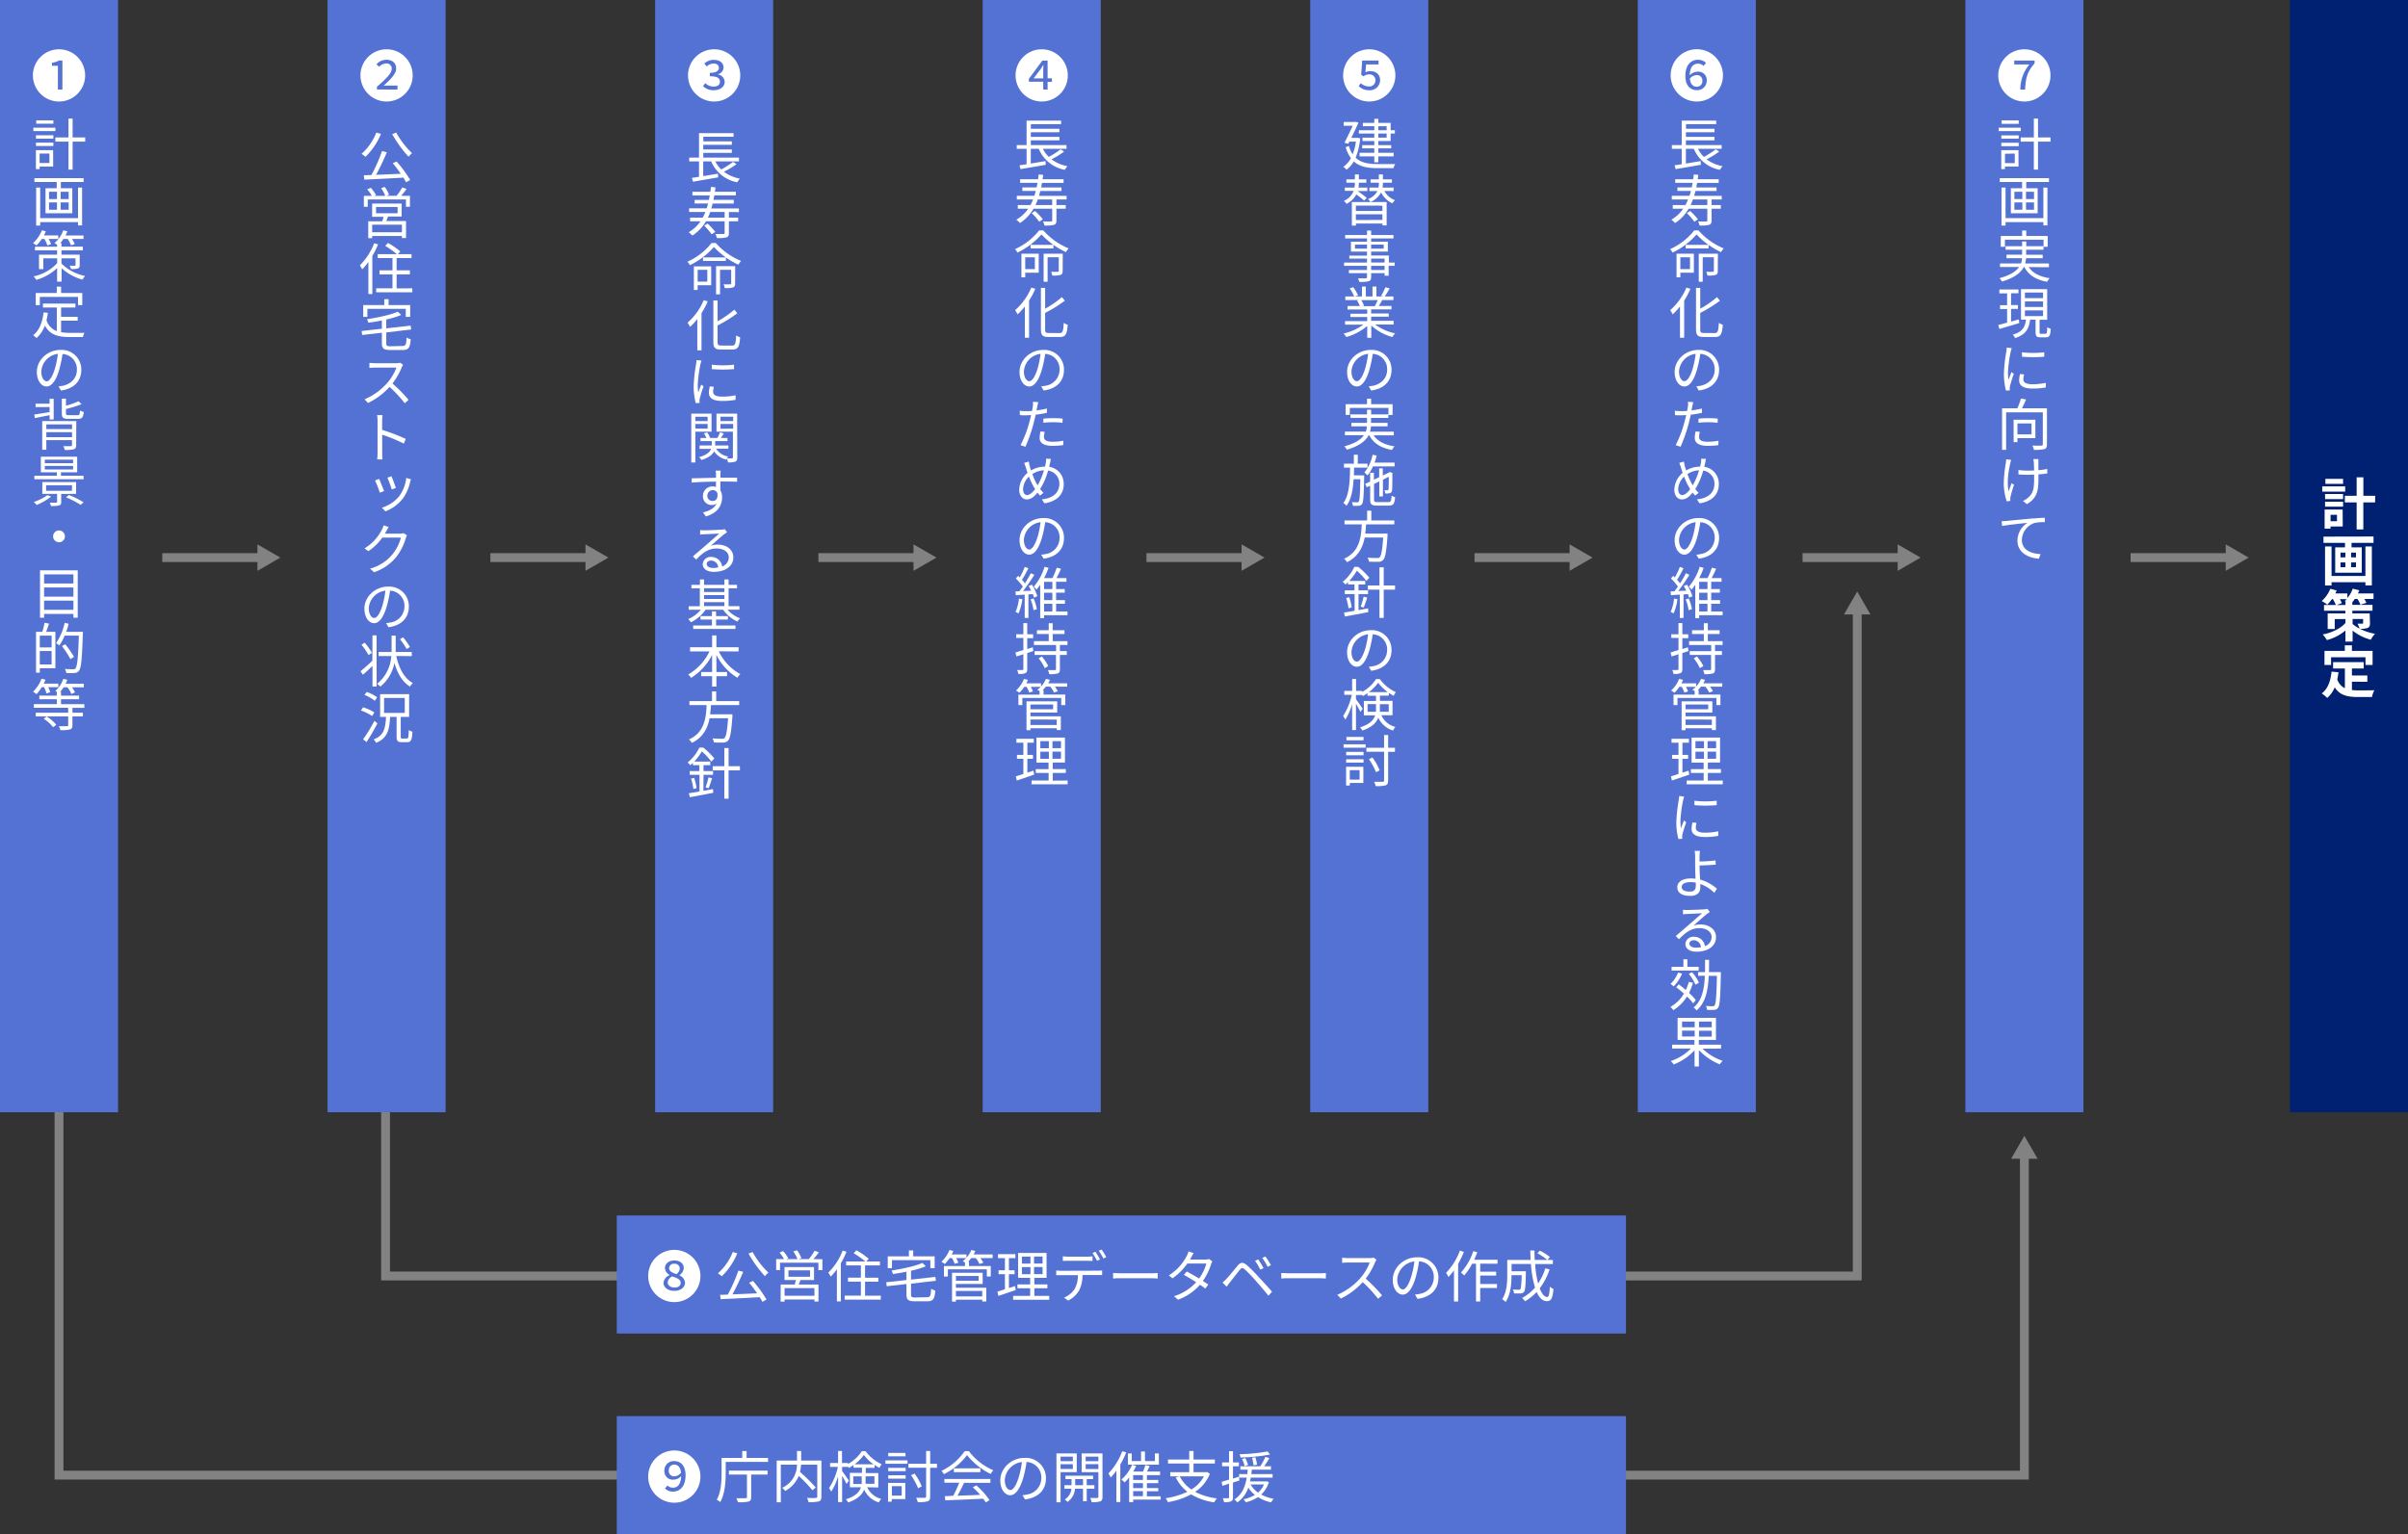 <svg xmlns="http://www.w3.org/2000/svg" viewBox="0 0 816 520"><rect x="0" y="0" width="816" height="520" fill="#333333" stroke="none"/><defs><style>.cls-1{fill:none;stroke:#828282;stroke-miterlimit:10;stroke-width:3px;}.cls-2{fill:#828282;}.cls-3{fill:#5472d3;}.cls-4{fill:#002171;}.cls-5{fill:#fff;}</style></defs><title>chart_business_7_3</title><g id="レイヤー_2" data-name="レイヤー 2"><g id="レイヤー_1-2" data-name="レイヤー 1"><polyline class="cls-1" points="20 371 20 500 686 500 686 391.46"/><polygon class="cls-2" points="690.49 392.77 686 385 681.51 392.77 690.49 392.77"/><polyline class="cls-1" points="130.65 375.14 130.65 432.5 629.36 432.5 629.36 206.96"/><polygon class="cls-2" points="633.84 208.27 629.36 200.5 624.87 208.27 633.84 208.27"/><rect class="cls-3" x="-168.5" y="168.5" width="377" height="40" transform="translate(-168.5 208.5) rotate(-90)"/><rect class="cls-3" x="-57.5" y="168.5" width="377" height="40" transform="translate(-57.5 319.5) rotate(-90)"/><rect class="cls-3" x="53.5" y="168.5" width="377" height="40" transform="translate(53.5 430.5) rotate(-90)"/><rect class="cls-3" x="164.5" y="168.5" width="377" height="40" transform="translate(164.5 541.5) rotate(-90)"/><rect class="cls-3" x="275.5" y="168.5" width="377" height="40" transform="translate(275.5 652.5) rotate(-90)"/><rect class="cls-3" x="386.5" y="168.5" width="377" height="40" transform="translate(386.5 763.5) rotate(-90)"/><rect class="cls-3" x="497.5" y="168.5" width="377" height="40" transform="translate(497.5 874.5) rotate(-90)"/><rect class="cls-3" x="209" y="412" width="342" height="40" transform="translate(760 864) rotate(180)"/><rect class="cls-3" x="209" y="480" width="342" height="40" transform="translate(760 1000) rotate(180)"/><rect class="cls-4" x="607.5" y="168.5" width="377" height="40" transform="translate(607.5 984.5) rotate(-90)"/><path class="cls-5" d="M11.15,25.55A8.85,8.85,0,1,1,20,34.41,8.86,8.86,0,0,1,11.15,25.55Zm10,4.81V20.52H20a7.64,7.64,0,0,1-2.38.78v1h2v8.06Z"/><path class="cls-5" d="M18.78,44.44H11.3V43.28h7.48Zm-.76,12H13.43v.87H12.17V50.9H18ZM12.19,45.85h5.89V47H12.19Zm0,2.5h5.89v1.14H12.19Zm5.89-6.42H12.29V40.79h5.79ZM13.43,52.06v3.19h3.32V52.06ZM28.87,48H24.61v9.5h-1.4V48H18.76V46.59h4.45V40.18h1.4v6.41h4.26Z"/><path class="cls-5" d="M28.34,60.38v1.31H20.62V63.8H24.5v8.49H15.42V63.8h3.8V61.69H11.66V60.38Zm-1.9,3.21h1.37V76.41H26.44V75.29H13.62v1.18H12.25V63.59h1.37V73.94H26.44Zm-9.82,3.88h2.69V65H16.62Zm0,3.63h2.69V68.61H16.62ZM23.27,65H20.55v2.47h2.72Zm0,3.61H20.55V71.1h2.72Z"/><path class="cls-5" d="M14.15,81a12.14,12.14,0,0,1-1.79,2.19,9,9,0,0,0-1.16-.78,11.63,11.63,0,0,0,3-4.35l1.32.34a12.43,12.43,0,0,1-.64,1.39h4.86V81H16.48a10.12,10.12,0,0,1,.82,1.75l-1.23.46a14.39,14.39,0,0,0-1-2.21Zm6.68,8.34a15.81,15.81,0,0,0,8,4.2,9,9,0,0,0-.89,1.24,17.13,17.13,0,0,1-7.07-3.88v4.56H19.35v-4.6a16.68,16.68,0,0,1-7.08,4,4.17,4.17,0,0,0-.9-1.17,15.11,15.11,0,0,0,8-4.49V87.57H14.68v3.65H13.22V86.33h6.13V84.87h-7.5V83.62h7.5V83a4.67,4.67,0,0,0-.91-.61,9.81,9.81,0,0,0,3-4.31l1.39.32a15.05,15.05,0,0,1-.63,1.41h6.1V81H24.41a9.78,9.78,0,0,1,.91,1.73l-1.24.44A11.48,11.48,0,0,0,22.94,81H21.5a16.3,16.3,0,0,1-1.08,1.41h.41v1.2h7.24v1.25H20.83v1.46H27v3.5c0,.68-.13,1-.63,1.18a7.22,7.22,0,0,1-2.3.19,4.59,4.59,0,0,0-.47-1.12c.76,0,1.5,0,1.71,0s.28-.08.28-.27V87.57H20.83Z"/><path class="cls-5" d="M20.7,112.59a17.46,17.46,0,0,0,3.08.23c.68,0,3.95,0,4.86,0a4.2,4.2,0,0,0-.53,1.42H23.7c-3.93,0-6.76-.68-8.49-3.89a10.35,10.35,0,0,1-2.83,4.24,7.46,7.46,0,0,0-1.16-.95c2.11-1.64,3.14-4.33,3.55-7.74l1.45.14a25.19,25.19,0,0,1-.46,2.52,5.7,5.7,0,0,0,3.5,3.67v-8H14.55v-1.33h11v1.33H20.7v3.15h5.62v1.32H20.7Zm-7.2-9.17H12.11V99.31h7.13V97.15H20.7v2.16h7.18v4.11H26.44v-2.78H13.5Z"/><path class="cls-5" d="M19.83,130.94a13.47,13.47,0,0,0,1.55-.2c2.36-.54,4.68-2.28,4.68-5.44A5.13,5.13,0,0,0,21.18,120a39.66,39.66,0,0,1-1.11,5.3C19,129,17.49,131,15.78,131s-3.29-1.9-3.29-4.94c0-4,3.56-7.46,8.06-7.46a6.65,6.65,0,0,1,7,6.76c0,3.84-2.53,6.44-6.9,7Zm-1.22-6a30.89,30.89,0,0,0,1-5A6.39,6.39,0,0,0,14,125.91c0,2.34,1.06,3.34,1.84,3.34S17.68,128,18.61,124.94Z"/><path class="cls-5" d="M16.81,140.73c-1.81.36-3.58.67-5,1l-.21-1.21c1.33-.21,3.21-.5,5.21-.84v-1.71H12.06v-1.14h4.75v-1.65h1.38v7H16.81Zm9,10.18c0,.8-.21,1.16-.8,1.37a10.91,10.91,0,0,1-3.08.23,4.24,4.24,0,0,0-.47-1.27c1.12,0,2.22,0,2.51,0s.41-.11.41-.37v-1.68H15.7v3.27H14.3v-9.74H25.85ZM15.7,143.85v1.59h8.72v-1.59Zm8.72,4.33v-1.69H15.7v1.69Zm1.85-7.45c.64,0,.78-.23.83-1.59a5.65,5.65,0,0,0,1.28.49c-.16,1.84-.57,2.34-2,2.34H23.19c-1.81,0-2.24-.4-2.24-1.85v-5h1.4v2.39A26.25,26.25,0,0,0,26.63,136l1,1a37.3,37.3,0,0,1-5.28,1.63v1.48c0,.52.14.61,1,.61Z"/><path class="cls-5" d="M17.34,168.32a21.6,21.6,0,0,1-4.9,2.85,7,7,0,0,0-1-1,18.16,18.16,0,0,0,4.64-2.35Zm11-5.89H11.64v-1.16h7.62v-1.18H13.84v-5.28H26.15v5.28H20.66v1.18H28.3Zm-7.6,5v2.73c0,.69-.17,1-.72,1.16a9.93,9.93,0,0,1-2.76.19,4.35,4.35,0,0,0-.41-1.14c1,0,1.88,0,2.16,0s.33-.08.33-.29v-2.69h-5v-4H25.79v4ZM15.19,157h9.58v-1.2H15.19Zm0,2.14h9.58v-1.21H15.19Zm.44,7.22h8.76v-1.88H15.63Zm7.69,1.43a26.77,26.77,0,0,1,5,2.47l-1,.87a26.57,26.57,0,0,0-4.94-2.54Z"/><path class="cls-5" d="M20,179.8a2,2,0,1,1-2,2A2,2,0,0,1,20,179.8Z"/><path class="cls-5" d="M26.34,193.32v16.06H24.88v-1.3H14.94v1.3H13.56V193.32Zm-11.4,1.37v3.08h9.94v-3.08Zm0,4.43v3.11h9.94v-3.11Zm9.94,7.58v-3.12H14.94v3.12Z"/><path class="cls-5" d="M16.62,211.38c-.33.93-.67,2-1,2.79h3.15V226.5H13.5V228H12.21V214.17h2.13a26.08,26.08,0,0,0,.76-3.08Zm.87,4.06h-4v4h4Zm0,9.78v-4.56h-4v4.56Zm10.58-10.39c-.3,8.67-.55,11.59-1.31,12.52a1.9,1.9,0,0,1-1.5.76,19,19,0,0,1-2.81,0,3.17,3.17,0,0,0-.48-1.38c1.24.11,2.38.11,2.82.11s.58,0,.77-.29c.63-.66.92-3.55,1.16-11.11H21.9a16,16,0,0,1-1.79,3.33A9.12,9.12,0,0,0,19,218a19.22,19.22,0,0,0,2.91-6.9l1.35.33a27.74,27.74,0,0,1-.82,2.73h5.68Zm-4.2,8.57A34.35,34.35,0,0,0,21,219l1.1-.64a37.16,37.16,0,0,1,3,4.29Z"/><path class="cls-5" d="M14.15,232.92a12.19,12.19,0,0,1-1.79,2.36,8.54,8.54,0,0,0-1.16-.82,12.4,12.4,0,0,0,2.89-4.41l1.33.34a10.54,10.54,0,0,1-.59,1.33h4.94v1.2H16.33a7.84,7.84,0,0,1,.67,1.69l-1.24.46a11.57,11.57,0,0,0-.82-2.15Zm10.39,7v1.67h3.55v1.24H24.54v3c0,.84-.19,1.2-.84,1.42a12.22,12.22,0,0,1-3.25.23,4.69,4.69,0,0,0-.51-1.33c1.29,0,2.41,0,2.76,0s.41-.07.41-.34v-3h-11v-1.24h11v-1.67H11.47v-1.23h7.79V237H13.33v-1.2h5.93v-1.27a5.35,5.35,0,0,0-.52-.32,9.67,9.67,0,0,0,2.72-4.11l1.35.31a11.5,11.5,0,0,1-.57,1.36H28.4v1.2h-4a9.64,9.64,0,0,1,1,1.73l-1.21.53a8.66,8.66,0,0,0-1.33-2.26H21.56a11.56,11.56,0,0,1-1.18,1.52h.3v1.31H26.8V237H20.68v1.69h7.9v1.23Zm-8.72,2.93a13.53,13.53,0,0,1,3.25,2.81L18,246.5a13.44,13.44,0,0,0-3.19-2.9Z"/><path class="cls-5" d="M122.15,25.55A8.85,8.85,0,1,1,131,34.41,8.86,8.86,0,0,1,122.15,25.55Zm12.55,4.81V29h-2.79c-.66,0-1.37,0-1.94.08,2.41-2.21,4.28-4.05,4.28-5.87s-1.28-2.95-3.31-2.95a4.43,4.43,0,0,0-3.36,1.54l.89.84a3.44,3.44,0,0,1,2.32-1.13,1.7,1.7,0,0,1,1.94,1.81c0,1.56-1.83,3.3-5,6.1v.91Z"/><path class="cls-5" d="M129.1,45.37a23.15,23.15,0,0,1-5.25,7.79,8.7,8.7,0,0,0-1.34-1,18.69,18.69,0,0,0,5-7.22Zm5.3,9.37A42.79,42.79,0,0,1,139,61l-1.39.78c-.25-.45-.57-1-.93-1.57-4.79.28-9.84.51-13.22.68l-.19-1.48,2.6-.08a56.81,56.81,0,0,0,3.59-8.13l1.63.4a81.72,81.72,0,0,1-3.64,7.66c2.56-.1,5.49-.23,8.35-.36-.85-1.24-1.82-2.53-2.71-3.6Zm-.13-9.81a29.13,29.13,0,0,0,5.37,7,6.71,6.71,0,0,0-1.18,1.2,40.64,40.64,0,0,1-5.56-7.66Z"/><path class="cls-5" d="M138.92,66.39v3.7h-1.35V67.6H124.62v2.49H123.3v-3.7H126a14.76,14.76,0,0,0-1.54-2.21l1.2-.53a12.33,12.33,0,0,1,1.77,2.47l-.57.27h3.7a13.66,13.66,0,0,0-1.4-2.61l1.23-.42A12.39,12.39,0,0,1,131.85,66l-.93.37h3.46a18.85,18.85,0,0,0,1.94-2.84l1.46.5a29.72,29.72,0,0,1-1.84,2.34Zm-7.41,7c-.19.53-.4,1-.61,1.52h6.69v5.78H136.2V80H126.12v.73h-1.33V75h4.76c.14-.47.31-1,.42-1.52H126.1V69h10v4.39Zm4.69,2.76H126.12v2.58H136.2Zm-8.77-3.86h7.31V70.15h-7.31Z"/><path class="cls-5" d="M128.11,82.84a27.35,27.35,0,0,1-1.94,3.91V99.67h-1.33V88.79a19.14,19.14,0,0,1-2.11,2.5,8.68,8.68,0,0,0-.79-1.36,21.36,21.36,0,0,0,4.86-7.49Zm11.61,14.89v1.35H127.48V97.73H133V93H128.6V91.64H133V87.47h-5V86.15h6.48a26.76,26.76,0,0,0-3.94-2.8l.93-1a25.75,25.75,0,0,1,4.18,2.86l-.81.94h4.61v1.32h-5.05v4.17h4.5V93h-4.5v4.75Z"/><path class="cls-5" d="M136.39,117.27c1.11,0,1.28-.5,1.39-2.87a4.9,4.9,0,0,0,1.41.59c-.23,2.84-.69,3.64-2.72,3.64h-4.24c-2.2,0-2.83-.49-2.83-2.33v-3.52l-6.67.76-.19-1.35,6.86-.76v-2.81c-1.54.31-3.11.57-4.59.78a4.81,4.81,0,0,0-.44-1.2c3.78-.59,8.07-1.48,10.43-2.56l1.16,1.12a31.86,31.86,0,0,1-5.06,1.54v3l8.25-.93.19,1.31-8.44,1v3.69c0,.79.21,1,1.43,1Zm-11.89-9.86h-1.42v-4h7.14v-2h1.46v2H139v4H137.5v-2.72h-13Z"/><path class="cls-5" d="M136.6,123.67a4.44,4.44,0,0,0-.45.82A24.39,24.39,0,0,1,133,130a48.26,48.26,0,0,1,5.45,5.54l-1.29,1.14a42.37,42.37,0,0,0-5.15-5.54,23.86,23.86,0,0,1-7.29,5.45l-1.18-1.25a21.36,21.36,0,0,0,7.7-5.55,17.09,17.09,0,0,0,3.09-5.19h-7.27c-.67,0-1.67.08-1.88.1V123c.24,0,1.31.11,1.88.11h7.2a6.37,6.37,0,0,0,1.4-.15Z"/><path class="cls-5" d="M136.83,150.36a49.56,49.56,0,0,0-7.31-3l0,6.16c0,.59,0,1.59.09,2.2h-1.8a17,17,0,0,0,.13-2.2V142.65a12,12,0,0,0-.15-1.94h1.84c-.06.57-.13,1.39-.13,1.94v3.06a65.19,65.19,0,0,1,8,3.06Z"/><path class="cls-5" d="M130.14,166.46l-1.42.53a33.7,33.7,0,0,0-1.64-4.14l1.39-.52C128.85,163.13,129.78,165.47,130.14,166.46Zm9.14-4c-.13.36-.23.66-.3.91a14.75,14.75,0,0,1-2.51,5.66,13.67,13.67,0,0,1-5.85,4.29l-1.22-1.25a12,12,0,0,0,5.82-3.82,12.76,12.76,0,0,0,2.45-6.25Zm-5.13,2.94-1.4.5a37.25,37.25,0,0,0-1.47-4l1.37-.48C133,162.18,133.9,164.61,134.15,165.41Z"/><path class="cls-5" d="M137.93,181.45a5.19,5.19,0,0,0-.43,1,18.33,18.33,0,0,1-3.31,6.44,16.39,16.39,0,0,1-7.43,5.07l-1.35-1.22a14.77,14.77,0,0,0,7.45-4.69,15,15,0,0,0,3-5.83h-6.3a18.09,18.09,0,0,1-4.73,4.6l-1.3-.95a15.67,15.67,0,0,0,5.87-6.33,6.17,6.17,0,0,0,.59-1.48l1.71.57c-.3.49-.64,1.12-.83,1.46s-.29.53-.44.8h5.07a3.22,3.22,0,0,0,1.22-.19Z"/><path class="cls-5" d="M130.83,211.2a13.28,13.28,0,0,0,1.55-.21,5.54,5.54,0,0,0,4.68-5.43,5.14,5.14,0,0,0-4.88-5.36,39.33,39.33,0,0,1-1.11,5.3c-1.12,3.78-2.58,5.74-4.29,5.74s-3.29-1.9-3.29-4.94c0-4,3.56-7.47,8.06-7.47a6.65,6.65,0,0,1,7,6.77c0,3.83-2.53,6.44-6.9,7Zm-1.22-6a31.11,31.11,0,0,0,1-5,6.39,6.39,0,0,0-5.64,5.93c0,2.33,1.06,3.34,1.84,3.34S128.68,208.29,129.61,205.2Z"/><path class="cls-5" d="M126.23,215.36h1.39v17.35h-1.39v-7c-1.12,1.08-2.28,2.16-3.25,3l-.8-1.2c1-.82,2.59-2.17,4-3.55Zm-1.35,6.69a20.66,20.66,0,0,0-2.39-3.51l1.1-.69a22.06,22.06,0,0,1,2.45,3.44Zm9.4.31c.92,4.14,2.68,7.56,5.63,9.17a5.78,5.78,0,0,0-1,1.18c-2.54-1.58-4.22-4.41-5.26-8a13.49,13.49,0,0,1-4.75,8,6.42,6.42,0,0,0-1.14-.89,13.23,13.23,0,0,0,4.84-9.46h-4.31V221h4.41c0-.4,0-.78,0-1.16v-4.39h1.39v4.39c0,.38,0,.76,0,1.16h5.45v1.39ZM137.8,220a25,25,0,0,0-2.26-3.36l1.06-.61a21.31,21.31,0,0,1,2.32,3.27Z"/><path class="cls-5" d="M126.1,242.69a17,17,0,0,0-3.8-1.87l.74-1.08a16.8,16.8,0,0,1,3.82,1.73Zm1.8,2.5c-1.08,2.07-2.49,4.52-3.68,6.33l-1.18-.91a56.21,56.21,0,0,0,3.85-6.29Zm-.89-7.65a13.69,13.69,0,0,0-3.5-2l.76-1a13.31,13.31,0,0,1,3.54,1.82Zm10.88,12.78c.48,0,.57-.44.63-2.87a3.39,3.39,0,0,0,1.24.55c-.14,2.82-.5,3.56-1.75,3.56h-1.86c-1.41,0-1.75-.44-1.75-1.9V243h-2.21c-.2,4.39-.91,7.22-4.73,8.78a4.46,4.46,0,0,0-.85-1.14c3.5-1.31,4-3.75,4.2-7.64h-2v-7.71h9.83V243H135.8v6.67c0,.57.08.68.56.68Zm-7.73-8.68h7v-5.07h-7Z"/><path class="cls-5" d="M233.15,25.55A8.85,8.85,0,1,1,242,34.41,8.86,8.86,0,0,1,233.15,25.55Zm12.42,2.19a2.67,2.67,0,0,0-2.32-2.51v-.06a2.47,2.47,0,0,0,1.94-2.28c0-1.67-1.39-2.6-3.34-2.6a4.6,4.6,0,0,0-3.18,1.25l.82,1a3.32,3.32,0,0,1,2.32-1c1.12,0,1.8.55,1.8,1.46s-.79,1.69-3.06,1.69v1.16c2.59,0,3.42.72,3.42,1.82s-.87,1.67-2.1,1.67A3.87,3.87,0,0,1,239,28.17l-.77,1a4.85,4.85,0,0,0,3.63,1.41C243.94,30.59,245.57,29.5,245.57,27.74Z"/><path class="cls-5" d="M249.6,55.63a29.66,29.66,0,0,1-4.28,2.58,12.91,12.91,0,0,0,5.42,2.34,4.23,4.23,0,0,0-.88,1.24A11.9,11.9,0,0,1,241,54.7h-2.7v5l5-.83.06,1.25-8.53,1.47-.36-1.3c.68-.09,1.52-.22,2.41-.36V54.7h-3.33V53.43h3.33V45.14h11.7v1.2H238.33v1.58H248v1.16h-9.69v1.57H248v1.16h-9.69v1.62h12.1V54.7h-8a9.63,9.63,0,0,0,2,2.73,28.89,28.89,0,0,0,4-2.56Z"/><path class="cls-5" d="M247,71.86v1.9h3.14V75H247V79c0,.82-.19,1.24-.81,1.46a12.26,12.26,0,0,1-3.25.23,6.83,6.83,0,0,0-.49-1.37c1.25,0,2.37,0,2.71,0s.4-.09.4-.38V75h-6.32a14.28,14.28,0,0,1-4.6,4.84,10.27,10.27,0,0,0-1.26-1.12,12.4,12.4,0,0,0,4-3.72h-3.53V73.76h4.29a17.48,17.48,0,0,0,.89-1.9h-5.51V70.62h5.95c.17-.53.34-1.08.47-1.65h-4.55v-1.2h4.84c.09-.49.21-1,.28-1.54h-5.87V65h6.08c.08-.53.14-1.09.21-1.66l1.52.18c-.05.51-.13,1-.21,1.48h7.13v1.21h-7.32c-.09.54-.19,1-.28,1.54h6.88V69h-7.17c-.13.57-.28,1.12-.43,1.65h9.34v1.24Zm-7.25,3.91a20.46,20.46,0,0,1,2.64,2.83l-1.22.82a21.72,21.72,0,0,0-2.54-2.93Zm5.81-3.91h-4.88c-.23.66-.5,1.29-.78,1.9h5.66Z"/><path class="cls-5" d="M242.55,82.35a23.36,23.36,0,0,0,8.59,6.11,6,6,0,0,0-.93,1.26,26.72,26.72,0,0,1-8.29-6,25.16,25.16,0,0,1-8.13,6.16,5.39,5.39,0,0,0-.85-1.16,21.84,21.84,0,0,0,8.18-6.34ZM241,96.69h-4.58v1.59h-1.29v-8H241Zm-4.58-5.23v4h3.27v-4Zm9.54-3h-7.73V87.25H246Zm3.15,7.62c0,.7-.13,1.1-.66,1.33a8.65,8.65,0,0,1-2.85.23,5.28,5.28,0,0,0-.4-1.28,19.13,19.13,0,0,0,2.22,0c.29,0,.36-.07.36-.32V91.45H244v8.32h-1.35V90.21h6.49Z"/><path class="cls-5" d="M239.83,102.14a25,25,0,0,1-2.11,4v12.6H236.3v-10.6a22.28,22.28,0,0,1-2.47,2.68,10.32,10.32,0,0,0-.85-1.43,21,21,0,0,0,5.5-7.65Zm8.29,15c1,0,1.21-.68,1.34-3.44a4.54,4.54,0,0,0,1.35.61c-.22,3.08-.64,4.16-2.6,4.16h-3.89c-2,0-2.59-.57-2.59-2.64v-14h1.43v7.07a33.09,33.09,0,0,0,5.68-3.94l1,1.22a44.61,44.61,0,0,1-6.68,4.14v5.51c0,1.06.21,1.29,1.25,1.29Z"/><path class="cls-5" d="M237.72,122.21c-.11.3-.28.89-.36,1.23a43.67,43.67,0,0,0-.91,7.05,19.6,19.6,0,0,0,.17,2.51c.31-.84.72-1.9,1-2.64l.8.6a40.9,40.9,0,0,0-1.29,4.13,4.07,4.07,0,0,0-.1.81l.06.65-1.33.1a22.64,22.64,0,0,1-.69-5.91,52.64,52.64,0,0,1,.82-7.37,10.55,10.55,0,0,0,.13-1.31Zm4.2,8.91a5.73,5.73,0,0,0-.26,1.67c0,.83.55,1.65,3.09,1.65a20.36,20.36,0,0,0,4.52-.47l0,1.55a23.66,23.66,0,0,1-4.58.38c-3.09,0-4.46-1-4.46-2.75a10.35,10.35,0,0,1,.3-2.17Zm-.74-7.51a31.86,31.86,0,0,0,7.56,0v1.5a45.2,45.2,0,0,1-7.54,0Z"/><path class="cls-5" d="M235.63,146.32v10.43h-1.38V140.2h6.87v6.12Zm0-5.06v1.47h4.16v-1.47Zm4.16,4V143.7h-4.16v1.57Zm10.05,9.79c0,.76-.15,1.17-.66,1.42a6.7,6.7,0,0,1-2.49.25,4.88,4.88,0,0,0-.38-1.26,2,2,0,0,0-.19.33A6.77,6.77,0,0,1,242,153c-.55,1.06-1.75,2.13-4.28,2.9a5.94,5.94,0,0,0-.83-.95c2.68-.74,3.72-1.82,4.1-2.81h-3.93V151h4.14v-1.48h-3.82v-1.07h2a6.44,6.44,0,0,0-.86-1.53l1.1-.37a6.18,6.18,0,0,1,1,1.9h2.47a13.41,13.41,0,0,0,.91-1.93l1.27.41c-.32.52-.66,1.07-1,1.52h2.24v1.07h-4.16V151h4.49v1.08h-4.18a5.92,5.92,0,0,0,4.16,2.66,4.43,4.43,0,0,0-.55.63c.8,0,1.54,0,1.76,0s.33-.1.33-.36v-8.7H242.8V140.2h7Zm-5.69-13.8v1.47h4.31v-1.47Zm4.31,4.05V143.7h-4.31v1.61Z"/><path class="cls-5" d="M244.11,163.19c0,1,0,2.15,0,3a4.64,4.64,0,0,1,.58,2.4c0,2.48-1.19,5.18-5.47,6.46l-1-1.37c2.36-.54,3.9-1.5,4.58-3a2.61,2.61,0,0,1-1.59.49,2.91,2.91,0,0,1-3-3.1,3.19,3.19,0,0,1,3.23-3.19,3.32,3.32,0,0,1,1.18.19l0-1.82c-2.81,0-5.93.15-8.21.32l0-1.46c2,0,5.47-.13,8.22-.17,0-.53,0-1,0-1.26a6.21,6.21,0,0,0-.13-1.15h1.71c0,.19-.07.91-.07,1.13s0,.75,0,1.26h.26c2.22,0,4.49,0,5.38,0l0,1.38c-1.05-.05-2.7-.09-5.38-.09Zm-1,4a1.58,1.58,0,0,0-1.58-1.06A1.84,1.84,0,0,0,239.7,168a1.7,1.7,0,0,0,1.79,1.8C242.61,169.82,243.31,169,243.12,167.16Z"/><path class="cls-5" d="M246.39,180.38l-1,.71c-.89.68-3.15,2.71-4.54,3.91a7.36,7.36,0,0,1,2.4-.4c3.05,0,5.26,1.79,5.26,4.3,0,3-2.68,4.93-6.63,4.93-2.43,0-3.75-1.15-3.75-2.62a2.63,2.63,0,0,1,2.84-2.43A3.65,3.65,0,0,1,244.7,192a3.26,3.26,0,0,0,2.26-3.09c0-1.77-1.73-3-4.05-3-2.87,0-4.75,1.42-7,3.76l-1.1-1.08,4.86-4.18c1-.88,3.15-2.74,4.07-3.56l-5.23.25c-.44,0-.85.06-1.25.11l0-1.53a12,12,0,0,0,1.31.07c.95,0,5-.13,6-.23a3.74,3.74,0,0,0,1-.17Zm-3,12a2.44,2.44,0,0,0-2.43-2.37c-.84,0-1.47.47-1.47,1.12,0,.89.91,1.39,2.26,1.39A8.57,8.57,0,0,0,243.35,192.33Z"/><path class="cls-5" d="M246.54,206.66a10.45,10.45,0,0,0,4.27,2.93,5.55,5.55,0,0,0-.93,1.08,11.64,11.64,0,0,1-4.82-4h-5.95a13,13,0,0,1-5,4.26,5,5,0,0,0-.91-1.09,10.89,10.89,0,0,0,4.29-3.17h-4.1v-1.2h3.76V199.4H234.3v-1.17h2.89V196.4h1.39v1.83h6.9V196.4h1.42v1.83h2.85v1.17H246.9v6.06h3.67v1.2ZM242.66,212h6.56v1.19H234.89V212h6.37v-2h-3.88v-1.16h3.88v-1.59h1.4v1.59h4V210h-4Zm-4.08-12.62v1.28h6.9V199.4Zm0,3.65h6.9v-1.31h-6.9Zm0,2.41h6.9v-1.34h-6.9Z"/><path class="cls-5" d="M243.59,220.78a17,17,0,0,0,7.3,7.71,5.2,5.2,0,0,0-1,1.24,18.84,18.84,0,0,1-7.12-7.75v5.81h3.61v1.4h-3.61v3.54h-1.46v-3.54h-3.71v-1.4h3.71V222a19.84,19.84,0,0,1-7.11,7.77,5.42,5.42,0,0,0-1-1.14,18.18,18.18,0,0,0,7.23-7.83h-6.59v-1.41h7.47v-4h1.46v4h7.52v1.41Z"/><path class="cls-5" d="M240.92,239c-.06,1-.14,2.07-.29,3.12h7.56s0,.45,0,.68c-.38,5.41-.76,7.5-1.5,8.26a2.09,2.09,0,0,1-1.61.63,30.24,30.24,0,0,1-3.17-.06,3.18,3.18,0,0,0-.5-1.36c1.35.13,2.7.13,3.17.13s.71,0,.9-.21c.57-.49.93-2.36,1.25-6.74h-6.27c-.66,3.36-2.18,6.49-6,8.35a4.75,4.75,0,0,0-1-1.15c5.25-2.36,5.8-7.28,6-11.65h-5.84v-1.35h7.66v-3.3h1.42v3.3h7.79V239Z"/><path class="cls-5" d="M238.37,268.05l3.25-.59.06,1.27c-2.8.55-5.78,1.09-7.91,1.5l-.34-1.35c1-.15,2.24-.36,3.61-.6v-5.66h-3.32v-1.26H237v-2H234.8v-.78l-.89.8a4.23,4.23,0,0,0-.92-.92,14.3,14.3,0,0,0,4-5.07h1.32a24.82,24.82,0,0,1,3.75,3.69l-1,1.08a22,22,0,0,0-3.23-3.48,18.13,18.13,0,0,1-2.56,3.46h5.41v1.22h-2.28v2h3.23v1.26h-3.23Zm-3.15-4.39a17.92,17.92,0,0,1,.83,3.48l-1.08.3a19.63,19.63,0,0,0-.8-3.51Zm3.87,3.21a24,24,0,0,0,1-3.38l1.22.32c-.38,1.14-.8,2.49-1.18,3.37Zm11.65-5.75H246.9v9.59h-1.44v-9.59h-3.94v-1.41h3.94v-6.16h1.44v6.16h3.84Z"/><path class="cls-5" d="M344.15,25.55A8.85,8.85,0,1,1,353,34.41,8.86,8.86,0,0,1,344.15,25.55ZM355,30.36V27.74h1.47v-1.2H355v-6h-1.78l-4.56,6.17v1h4.86v2.62Zm-2.35-6.95c.24-.35.66-1,.85-1.35h.08c0,.57-.06,1.42-.06,2v2.51h-3.25Z"/><path class="cls-5" d="M360.6,51.37A30.65,30.65,0,0,1,356.32,54a12.78,12.78,0,0,0,5.42,2.33,4.37,4.37,0,0,0-.88,1.24A11.88,11.88,0,0,1,352,50.44h-2.7v5l5-.84.06,1.26c-3,.53-6.27,1.08-8.53,1.46l-.36-1.29,2.41-.36V50.44h-3.33V49.17h3.33V40.89h11.7v1.19H349.33v1.58H359v1.16h-9.69V46.4H359v1.16h-9.69v1.61h12.1v1.27h-8a9.67,9.67,0,0,0,2,2.74,28.91,28.91,0,0,0,4-2.57Z"/><path class="cls-5" d="M358,67.6v1.9h3.14v1.25H358v4c0,.81-.19,1.23-.81,1.46a12.26,12.26,0,0,1-3.25.23,6.83,6.83,0,0,0-.49-1.37c1.25,0,2.37,0,2.71,0s.4-.1.4-.38V70.75h-6.32a14.4,14.4,0,0,1-4.6,4.85,8.84,8.84,0,0,0-1.26-1.12,12.42,12.42,0,0,0,4.05-3.73h-3.53V69.5h4.29a17.48,17.48,0,0,0,.89-1.9h-5.51V66.37h5.95c.17-.54.34-1.09.47-1.66h-4.55V63.52h4.84c.09-.5.21-1,.28-1.54h-5.87V60.76h6.08c.08-.53.14-1.08.21-1.65l1.52.17c-.05.51-.13,1-.21,1.48h7.13V62h-7.32c-.09.53-.19,1-.28,1.54h6.88v1.19h-7.17c-.13.57-.28,1.12-.43,1.66h9.34V67.6Zm-7.25,3.91a21.66,21.66,0,0,1,2.64,2.83l-1.22.82a21.69,21.69,0,0,0-2.54-2.92Zm5.81-3.91h-4.88c-.23.66-.5,1.29-.78,1.9h5.66Z"/><path class="cls-5" d="M353.55,78.09a23.38,23.38,0,0,0,8.59,6.12,6,6,0,0,0-.93,1.25,26.86,26.86,0,0,1-8.29-6,25.14,25.14,0,0,1-8.13,6.15,5.64,5.64,0,0,0-.85-1.16,21.74,21.74,0,0,0,8.18-6.34ZM352,92.43h-4.58V94h-1.29V86H352Zm-4.58-5.22v4h3.27v-4Zm9.54-3h-7.73V83H357Zm3.15,7.62c0,.7-.13,1.1-.66,1.33a8.65,8.65,0,0,1-2.85.23,5.08,5.08,0,0,0-.4-1.27,19.13,19.13,0,0,0,2.22,0c.29,0,.36-.08.36-.33V87.19H355v8.32h-1.35V86h6.49Z"/><path class="cls-5" d="M350.83,97.89a25.47,25.47,0,0,1-2.11,4v12.59H347.3v-10.6a22.28,22.28,0,0,1-2.47,2.68,9.68,9.68,0,0,0-.85-1.42,21.1,21.1,0,0,0,5.5-7.66Zm8.29,15c1,0,1.21-.69,1.34-3.44a5.1,5.1,0,0,0,1.35.61c-.22,3.07-.64,4.16-2.6,4.16h-3.89c-2,0-2.59-.57-2.59-2.65v-14h1.43v7.07a33.65,33.65,0,0,0,5.68-3.93l1,1.21a43.81,43.81,0,0,1-6.68,4.14v5.51c0,1.07.21,1.3,1.25,1.3Z"/><path class="cls-5" d="M352.83,130.94a14,14,0,0,0,1.56-.2,5.56,5.56,0,0,0,4.67-5.44,5.13,5.13,0,0,0-4.88-5.35,39.66,39.66,0,0,1-1.11,5.3C352,129,350.49,131,348.78,131s-3.29-1.9-3.29-4.94c0-4,3.56-7.46,8.06-7.46a6.65,6.65,0,0,1,7,6.76c0,3.84-2.53,6.44-6.9,7Zm-1.22-6a30.89,30.89,0,0,0,1-5,6.39,6.39,0,0,0-5.64,5.93c0,2.34,1.06,3.34,1.84,3.34S350.68,128,351.61,124.94Z"/><path class="cls-5" d="M354.77,139.93a34.19,34.19,0,0,1-3.82.63c-.17.82-.36,1.65-.57,2.45a52.43,52.43,0,0,1-2.89,8.42l-1.65-.55a39.2,39.2,0,0,0,3.09-8.23c.15-.61.33-1.27.48-1.94-.59,0-1.16.06-1.67.06-.82,0-1.49,0-2.13-.08l-.06-1.46a16.56,16.56,0,0,0,2.22.13c.59,0,1.26,0,1.94-.07.14-.67.23-1.22.29-1.6a7.32,7.32,0,0,0,.05-1.52l1.81.15c-.13.4-.27,1.09-.34,1.45l-.27,1.35a31.22,31.22,0,0,0,3.52-.65Zm-.73,6.44a6.33,6.33,0,0,0-.28,1.66c0,.87.42,1.71,3,1.71a19.25,19.25,0,0,0,3.59-.36l-.06,1.5a27.54,27.54,0,0,1-3.55.24c-2.91,0-4.43-.89-4.43-2.71a10.22,10.22,0,0,1,.29-2.17Zm-.47-4.48c.95-.08,2.18-.15,3.36-.15a29.67,29.67,0,0,1,3.17.15l-.05,1.42a26.71,26.71,0,0,0-3.08-.2,27.24,27.24,0,0,0-3.4.19Z"/><path class="cls-5" d="M356.13,155.55c-.13.46-.24,1.07-.32,1.45s-.19.81-.28,1.23a5.75,5.75,0,0,1,4.93,5.91c0,3.66-2.6,5.89-6.53,6.46l-.89-1.35c3.83-.32,5.94-2.34,5.94-5.17a4.45,4.45,0,0,0-3.82-4.58,22.09,22.09,0,0,1-2.69,6.25,11.25,11.25,0,0,0,1.14,1.29l-1.16.94c-.29-.33-.59-.67-.88-1-1.12,1.39-2.26,2.3-3.62,2.3s-2.57-1.18-2.57-3.33a7.75,7.75,0,0,1,2.83-5.69c-.21-.57-.4-1.14-.55-1.68a14.66,14.66,0,0,0-.61-1.67l1.56-.47c.08.49.23,1.1.34,1.61s.27.91.44,1.41a9.37,9.37,0,0,1,4.73-1.29c.11-.46.21-.9.28-1.33a7.84,7.84,0,0,0,.1-1.39Zm-5.37,10.24c-.16-.23-.29-.47-.44-.72a23.07,23.07,0,0,1-1.63-3.53,6.21,6.21,0,0,0-2,4.27c0,1.2.53,2,1.37,2S350,166.87,350.76,165.79Zm.87-1.29a23.62,23.62,0,0,0,2.13-5.09,7.73,7.73,0,0,0-3.93,1.27,22.92,22.92,0,0,0,1.44,3.23C351.38,164.1,351.5,164.31,351.63,164.5Z"/><path class="cls-5" d="M352.83,188c.59,0,1.12-.14,1.56-.21a5.55,5.55,0,0,0,4.67-5.44,5.13,5.13,0,0,0-4.88-5.35,39.66,39.66,0,0,1-1.11,5.3C352,186,350.49,188,348.78,188s-3.29-1.9-3.29-4.94c0-4,3.56-7.46,8.06-7.46a6.65,6.65,0,0,1,7,6.76c0,3.84-2.53,6.44-6.9,7Zm-1.22-6a30.89,30.89,0,0,0,1-5,6.39,6.39,0,0,0-5.64,5.93c0,2.34,1.06,3.34,1.84,3.34S350.68,185,351.61,181.94Z"/><path class="cls-5" d="M346.44,203.11a17.08,17.08,0,0,1-1.31,4.82,5.29,5.29,0,0,0-1-.51,14.85,14.85,0,0,0,1.16-4.52Zm3.25-4.92a16.61,16.61,0,0,1,1.83,3.89l-1.12.51a6.81,6.81,0,0,0-.4-1.21l-1.5.09v8h-1.26v-7.92l-3,.19-.13-1.27,1.31-.06c.38-.47.78-1,1.18-1.58a18.29,18.29,0,0,0-2.36-2.75l.76-.89c.19.17.38.34.57.53a27.28,27.28,0,0,0,1.69-3.57l1.24.45a37.72,37.72,0,0,1-2.19,3.92,13.07,13.07,0,0,1,1,1.21,38.18,38.18,0,0,0,2-3.44l1.2.55a64.12,64.12,0,0,1-3.82,5.49l2.73-.13a17.06,17.06,0,0,0-.85-1.59Zm.57,4.67a15,15,0,0,1,1.09,3.63l-1.12.34a15.07,15.07,0,0,0-1-3.66Zm11.48,5.66H353.8v1h-1.31v-11.3a15.26,15.26,0,0,1-1.26,1.63,11.87,11.87,0,0,0-.91-1,19,19,0,0,0,3.65-6.74l1.35.38a31.78,31.78,0,0,1-1.5,3.46h2.83a25.84,25.84,0,0,0,1.44-3.52l1.46.36c-.47,1.05-1,2.21-1.54,3.16h3.37v1.25h-3.5v2.47h2.93v1.23h-2.93v2.51h3v1.24h-3v2.62h3.86Zm-5.13-11.32H353.8v2.47h2.81Zm0,3.7H353.8v2.51h2.81Zm-2.81,6.37h2.81v-2.62H353.8Z"/><path class="cls-5" d="M350.17,220.68l-2.07.67v5.43c0,.78-.17,1.16-.65,1.39a5.41,5.41,0,0,1-2.35.26,5.8,5.8,0,0,0-.42-1.33c.81,0,1.56,0,1.76,0s.35-.07.35-.34v-5c-.84.28-1.64.53-2.34.74l-.36-1.35c.74-.21,1.67-.5,2.7-.82v-4.1h-2.44V215h2.44v-3.8h1.31V215h2v1.31h-2V220l1.88-.59Zm9-2.09v2.09h2.34V222h-2.34v4.79c0,.88-.17,1.26-.72,1.47a9.33,9.33,0,0,1-2.89.24,5.34,5.34,0,0,0-.44-1.37c1.07,0,2.07,0,2.36,0s.36-.09.36-.36V222H350.6v-1.29h7.28v-2.09h-7.5v-1.31h5v-2.41h-4v-1.29h4v-2.36h1.35v2.36h4v1.29h-4v2.41h5v1.31Zm-6.12,3.92a15.88,15.88,0,0,1,2.17,3.26l-1.18.71a14.72,14.72,0,0,0-2.07-3.33Z"/><path class="cls-5" d="M361.62,232.75h-4.16a9.24,9.24,0,0,1,1,1.56l-1.29.43a8.54,8.54,0,0,0-1.28-2H354.4a13.94,13.94,0,0,1-1.06,1.2h.29v1.48H361V239h-1.37v-2.43H346.44V239h-1.33v-3.55h7.17v-1.2a8.45,8.45,0,0,0-.78-.44,7.65,7.65,0,0,0,1.18-1h-3.39a8.65,8.65,0,0,1,.75,1.56l-1.26.38a11.42,11.42,0,0,0-.89-1.94h-.82a12.7,12.7,0,0,1-1.63,2,8.94,8.94,0,0,0-1.16-.76,10.34,10.34,0,0,0,2.73-3.95l1.32.34a10.59,10.59,0,0,1-.56,1.18h5v1.1a9,9,0,0,0,1.67-2.62l1.35.33a10.11,10.11,0,0,1-.59,1.19h6.44ZM349.18,242.8h10.3v4.65h-1.39v-.61h-8.91v.65h-1.33v-9.76h10.41v3.78h-9.08Zm0-4v1.61h7.69v-1.61Zm0,5.09v1.84h8.91V243.9Z"/><path class="cls-5" d="M350.45,262.56c-2,.68-4.2,1.42-5.89,2l-.32-1.42c.7-.21,1.58-.48,2.55-.8V257.2h-2.17v-1.33h2.17v-4.12h-2.36v-1.33h5.89v1.33h-2.18v4.12h1.91v1.33h-1.91v4.69l2.07-.68Zm11.34,2v1.29H349.56v-1.29h5.78V262H351v-1.29h4.32v-2.22h-4.09V250h9.65v8.46h-4.14v2.22h4.43V262h-4.43v2.6Zm-9.25-10.94h2.89v-2.39h-2.89Zm0,3.59h2.89v-2.43h-2.89Zm7-6h-2.9v2.39h2.9Zm0,3.55h-2.9v2.43h2.9Z"/><path class="cls-5" d="M455.15,25.55A8.85,8.85,0,1,1,464,34.41,8.86,8.86,0,0,1,455.15,25.55Zm12.53,1.66c0-2.11-1.52-3.1-3.38-3.1a3.9,3.9,0,0,0-1.61.4l.24-2.66h4.22V20.52H461.6l-.34,4.84.8.5a3.16,3.16,0,0,1,1.86-.65,2,2,0,0,1,2.19,2,2.07,2.07,0,0,1-2.23,2.09,3.93,3.93,0,0,1-2.73-1.12l-.74,1A4.93,4.93,0,0,0,464,30.59,3.47,3.47,0,0,0,467.68,27.21Z"/><path class="cls-5" d="M460.94,46.89a23.23,23.23,0,0,1-1.56,6.57c1.84,1.75,4.43,2.15,7.58,2.15.78,0,4.86,0,5.85,0a5.06,5.06,0,0,0-.59,1.39h-5.3c-3.45,0-6.17-.46-8.17-2.3a8.62,8.62,0,0,1-2.48,2.83,4.6,4.6,0,0,0-1.07-1,8.08,8.08,0,0,0,2.6-2.92A11.76,11.76,0,0,1,456,49.89l1.1-.42a10.34,10.34,0,0,0,1.27,2.83A17.76,17.76,0,0,0,459.48,48h-2.21l-.38.74-1.29-.36c.95-1.78,2-4.08,2.81-5.75h-3.06V41.34h3.77l.22-.07,1,.28c-.61,1.45-1.54,3.36-2.41,5.17h2l.26,0Zm4.77-1.63h-5.23V44.14h5.23V42.77h-3.88V41.65h3.88V40.28h1.37v1.37h4.17v2.49h1.43v1.12h-1.43V47.8h-4.17v1.41h4.36v1.08h-4.36v1.5h5.18V53h-5.18v2h-1.37V53h-5V51.79h5v-1.5H461.6V49.21h4.11V47.8h-4V46.66h4Zm1.37-1.12h2.81V42.77h-2.81Zm2.81,1.12h-2.81v1.4h2.81Z"/><path class="cls-5" d="M462.27,68a32.6,32.6,0,0,0-2.64-2.09,7.85,7.85,0,0,1-3.31,3.19,6,6,0,0,0-.93-1,6.26,6.26,0,0,0,3.33-3.4h-3V63.59H459a9,9,0,0,0,.13-1.65h-2.88V60.8h2.88V59.13h1.35V60.8h2.53v1.14h-2.53a10.75,10.75,0,0,1-.13,1.65h3v1.16h-3.25l0,.06a32.59,32.59,0,0,1,3.06,2.26Zm-4.18.47h11.8v7.92h-1.41v-.62h-9v.7h-1.37Zm1.37,1.22v1.82h9V69.71Zm9,4.86V72.63h-9v1.94Zm.65-9.82a6.81,6.81,0,0,0,3.64,3.13,3.51,3.51,0,0,0-.89,1.07A8,8,0,0,1,468,65.21a7.07,7.07,0,0,1-3.58,3.26,5.12,5.12,0,0,0-.87-1,5.65,5.65,0,0,0,3.21-2.72h-2.7V63.59h3.06a6.33,6.33,0,0,0,.13-1.46v-.19h-2.81V60.8h2.81V59.13h1.37V60.8h3.06v1.14h-3.06v.19a10.7,10.7,0,0,1-.11,1.46h3.74v1.16Z"/><path class="cls-5" d="M472.57,90.1h-2v3.36H469.2V92.6h-4.56v1.31c0,.88-.26,1.2-.83,1.41a11.32,11.32,0,0,1-3.16.23,4.46,4.46,0,0,0-.49-1.2c1.14,0,2.28,0,2.6,0s.48-.13.48-.46V92.6H457.1V91.52h6.14V90.1h-7.77V89h7.77V87.64h-6v-1h6V85.27H457.8V81.93h5.44V80.82h-7.41V79.67h7.41V78.15h1.4v1.52h7.57v1.15h-7.57v1.11h5.66v3.34h-5.66V86.6h6V89h2Zm-9.33-5.82V82.91h-4.09v1.37Zm1.4-1.37v1.37h4.26V82.91Zm0,6.06h4.56V87.64h-4.56Zm4.56,1.13h-4.56v1.42h4.56Z"/><path class="cls-5" d="M466,110a17.29,17.29,0,0,0,6.79,3,5,5,0,0,0-.95,1.25,17.92,17.92,0,0,1-7.15-3.89v4.14h-1.38v-4a19.15,19.15,0,0,1-7.09,3.74,6.12,6.12,0,0,0-.91-1.2,18.29,18.29,0,0,0,6.7-3h-6.21v-1.2h7.51v-1.4h-5.72v-1.09h5.72V104.9h-6.67v-1.16h4.14a7.94,7.94,0,0,0-.93-1.9l.66-.13h-4.63v-1.22h3a15.23,15.23,0,0,0-1.5-2.76l1.19-.39a13,13,0,0,1,1.62,2.79l-1,.36h2.34V97.13h1.31v3.36h2.26V97.13h1.33v3.36h2.3l-.71-.23a20.54,20.54,0,0,0,1.45-2.89l1.44.38a26.34,26.34,0,0,1-1.67,2.74h2.95v1.22h-3.8c-.38.72-.8,1.46-1.18,2h4.31v1.16h-6.88v1.38h5.95v1.09h-5.95v1.4h7.62V110Zm-4.73-8.26a7,7,0,0,1,.95,1.9l-.61.13h4.47l-.19-.06a19,19,0,0,0,1-2Z"/><path class="cls-5" d="M463.83,130.94a13.47,13.47,0,0,0,1.55-.2c2.36-.54,4.68-2.28,4.68-5.44a5.13,5.13,0,0,0-4.88-5.35,39.66,39.66,0,0,1-1.11,5.3C463,129,461.49,131,459.78,131s-3.29-1.9-3.29-4.94c0-4,3.56-7.46,8.06-7.46a6.65,6.65,0,0,1,7,6.76c0,3.84-2.53,6.44-6.9,7Zm-1.22-6a30.89,30.89,0,0,0,1-5,6.39,6.39,0,0,0-5.64,5.93c0,2.34,1.06,3.34,1.84,3.34S461.68,128,462.61,124.94Z"/><path class="cls-5" d="M465.48,147.55c1.35,2,3.78,3.27,7.09,3.74a5.39,5.39,0,0,0-.86,1.22c-3.7-.65-6.29-2.24-7.73-5h-.17c-1,1.88-3.06,3.63-7.39,4.92a5.59,5.59,0,0,0-.86-1.14c3.71-1,5.65-2.35,6.63-3.78h-6.44V146.3h7.09a6,6,0,0,0,.36-1.79h-5.26v-1.18h5.3v-1.69h-5.61v-1.19h5.61v-1.58h1.4v1.58h5.87v-2.19h-13.1v2.38H456V137h7.24v-1.84h1.4V137h7.26v3.65h-1.43v1h-5.87v1.69h5.61v1.18h-5.64a8.61,8.61,0,0,1-.31,1.79h8.06v1.25Z"/><path class="cls-5" d="M462.27,161.14s0,.45,0,.64c-.13,6.29-.25,8.42-.72,9.05a1.35,1.35,0,0,1-1.1.6,13.43,13.43,0,0,1-2,0,3,3,0,0,0-.36-1.25,17.21,17.21,0,0,0,1.75.08.58.58,0,0,0,.59-.27c.32-.44.44-2.28.55-7.56h-2.28c-.23,3.61-.82,6.9-2.41,9a4.06,4.06,0,0,0-1.07-.93c2-2.62,2.21-7.33,2.28-12h-2.07v-1.32h3.35v-3.05h1.33v3.05h3.3v1.32h-4.56c0,.87,0,1.74-.07,2.6Zm3-3.06a13.28,13.28,0,0,1-1.84,3.06,11.54,11.54,0,0,0-1.08-1,13.84,13.84,0,0,0,2.79-6l1.37.28a21.93,21.93,0,0,1-.71,2.38h6.79v1.29Zm5.23,12.1c.83,0,1-.36,1.06-2.18a4.26,4.26,0,0,0,1.2.51c-.17,2.24-.59,2.87-2.19,2.87H466.7c-1.89,0-2.4-.42-2.4-2.09v-4.66l-1.14.54-.53-1.16,1.67-.78v-3h1.27v2.36l1.79-.84v-3h1.22v2.43l2.09-1,.09-.09L471,160l.89.32-.06.23c0,2.7,0,5.09-.11,5.62a1,1,0,0,1-.85,1,5.25,5.25,0,0,1-1.43.11,3.74,3.74,0,0,0-.3-1.1,8.89,8.89,0,0,0,1,0c.22,0,.34,0,.39-.36s.1-2,.1-4.22l-2,1v5.68h-1.22v-5.11l-1.79.86v5.28c0,.72.18.87,1.22.87Z"/><path class="cls-5" d="M462.92,177.74c-.06,1-.14,2.07-.29,3.12h7.56s0,.46,0,.68c-.38,5.42-.76,7.51-1.5,8.27a2.1,2.1,0,0,1-1.61.62c-.67,0-1.9,0-3.17-.05a3.22,3.22,0,0,0-.5-1.37c1.35.13,2.7.13,3.17.13s.71,0,.9-.21c.57-.49.93-2.35,1.25-6.74h-6.27c-.66,3.36-2.18,6.5-6,8.36a4.79,4.79,0,0,0-1-1.16c5.25-2.36,5.8-7.28,6-11.65h-5.84V176.4h7.66v-3.31h1.42v3.31h7.79v1.34Z"/><path class="cls-5" d="M460.37,206.79c1.06-.19,2.17-.4,3.25-.58l.05,1.27c-2.79.55-5.77,1.08-7.9,1.5l-.34-1.35c1-.15,2.24-.36,3.61-.61v-5.66h-3.33v-1.25H459v-2H456.8v-.78l-.89.8a4.41,4.41,0,0,0-.92-.91,14.24,14.24,0,0,0,3.95-5.07h1.33a24.79,24.79,0,0,1,3.75,3.68l-1,1.09a21.59,21.59,0,0,0-3.23-3.48,18.1,18.1,0,0,1-2.57,3.46h5.42v1.21h-2.28v2h3.23v1.25h-3.23Zm-3.15-4.38a17.84,17.84,0,0,1,.83,3.47l-1.08.31a19.72,19.72,0,0,0-.8-3.52Zm3.87,3.21a24.56,24.56,0,0,0,1-3.39l1.22.33c-.38,1.14-.8,2.49-1.18,3.36Zm11.65-5.76H468.9v9.59h-1.44v-9.59h-3.94v-1.41h3.94V192.3h1.44v6.15h3.84Z"/><path class="cls-5" d="M463.83,226c.59,0,1.12-.14,1.55-.21a5.55,5.55,0,0,0,4.68-5.44,5.13,5.13,0,0,0-4.88-5.35,39.66,39.66,0,0,1-1.11,5.3C463,224,461.49,226,459.78,226s-3.29-1.9-3.29-4.94c0-4,3.56-7.46,8.06-7.46a6.65,6.65,0,0,1,7,6.76c0,3.84-2.53,6.44-6.9,7Zm-1.22-6a30.89,30.89,0,0,0,1-5,6.39,6.39,0,0,0-5.64,5.93c0,2.34,1.06,3.34,1.84,3.34S461.68,223,462.61,219.94Z"/><path class="cls-5" d="M468.1,242.42a7.14,7.14,0,0,0,4.79,4,3.62,3.62,0,0,0-.82,1.2,8.1,8.1,0,0,1-5-4.35c-.68,1.71-2.18,3.26-5.43,4.35a3.61,3.61,0,0,0-.76-1.07c3.31-1.06,4.62-2.5,5.11-4.08h-3.82v-4.88h4.11v-1.75h-2.89v-.89a13.18,13.18,0,0,1-1.6,1,2.84,2.84,0,0,0-.25-.49v.11h-2.05v1.43c.54.68,2,2.75,2.28,3.25L461,241.3a27.23,27.23,0,0,0-1.5-2.74v8.89H458.2v-8.77a19.84,19.84,0,0,1-2.31,5.22,12.52,12.52,0,0,0-.74-1.23,21.59,21.59,0,0,0,2.94-7.17h-2.55v-1.31h2.66v-4.06h1.33v4.06h2.05v.33a12.56,12.56,0,0,0,4.72-4.35h1.27a14.09,14.09,0,0,0,5.45,4.44,7.76,7.76,0,0,0-.76,1.24,18.58,18.58,0,0,1-1.63-1v.95h-3v1.75h4.25v4.88Zm-1.82-1.16c0-.32,0-.67,0-1v-1.59h-2.85v2.58Zm4-6.67a15.23,15.23,0,0,1-3.27-3.17,14.15,14.15,0,0,1-3.13,3.17Zm-2.68,4.09v1.63c0,.32,0,.63,0,.95h3v-2.58Z"/><path class="cls-5" d="M455.3,252.28h7.46v1.16H455.3ZM462,265.39h-4.6v.87h-1.25V259.9H462Zm-5.83-10.54h5.89V256h-5.89Zm0,2.5h5.89v1.14h-5.89Zm5.89-6.42h-5.79v-1.14h5.79Zm-4.66,10.13v3.19h3.33v-3.19Zm15.3-6.23H470.4v9.69c0,1-.25,1.42-.86,1.67a11.31,11.31,0,0,1-3.36.26,5.62,5.62,0,0,0-.53-1.46c1.31,0,2.53,0,2.89,0s.49-.11.49-.49v-9.69h-6v-1.35h6v-4.33h1.37v4.33h2.32Zm-6.4,6.93a23,23,0,0,0-2.4-4.43l1.18-.57a18.72,18.72,0,0,1,2.43,4.36Z"/><path class="cls-5" d="M566.14,25.55A8.86,8.86,0,1,1,575,34.41,8.87,8.87,0,0,1,566.14,25.55Zm12.22,1.83a2.83,2.83,0,0,0-3.12-3.08,3.72,3.72,0,0,0-2.64,1.22c.06-2.93,1.33-3.94,2.83-3.94a2.67,2.67,0,0,1,1.85.76l.85-1a3.81,3.81,0,0,0-2.73-1.08c-2.24,0-4.28,1.6-4.28,5.49,0,3.27,1.69,4.81,3.9,4.81A3.18,3.18,0,0,0,578.36,27.38Zm-5.72-.71a3,3,0,0,1,2.24-1.21,1.8,1.8,0,0,1,2,1.95,1.87,1.87,0,0,1-1.84,2C573.67,29.37,572.85,28.5,572.64,26.67Z"/><path class="cls-5" d="M582.6,51.37A30.65,30.65,0,0,1,578.32,54a12.78,12.78,0,0,0,5.42,2.33,4.37,4.37,0,0,0-.88,1.24A11.86,11.86,0,0,1,574,50.44h-2.7v5l5-.84.06,1.26c-3,.53-6.27,1.08-8.53,1.46l-.37-1.29,2.42-.36V50.44h-3.33V49.17h3.33V40.89h11.7v1.19H571.33v1.58H581v1.16h-9.69V46.4H581v1.16h-9.69v1.61h12.1v1.27h-8a9.67,9.67,0,0,0,2,2.74,28.91,28.91,0,0,0,4-2.57Z"/><path class="cls-5" d="M580,67.6v1.9h3.14v1.25H580v4c0,.81-.19,1.23-.81,1.46a12.31,12.31,0,0,1-3.25.23,6.88,6.88,0,0,0-.5-1.37c1.26,0,2.38,0,2.72,0s.4-.1.4-.38V70.75h-6.33a14.28,14.28,0,0,1-4.59,4.85,8.84,8.84,0,0,0-1.26-1.12,12.63,12.63,0,0,0,4-3.73h-3.53V69.5h4.29a17.48,17.48,0,0,0,.89-1.9h-5.51V66.37h6c.17-.54.34-1.09.47-1.66h-4.56V63.52h4.85c.09-.5.21-1,.28-1.54h-5.87V60.76h6.08c.08-.53.14-1.08.21-1.65l1.52.17c-.06.51-.13,1-.21,1.48h7.13V62h-7.32c-.09.53-.19,1-.28,1.54h6.87v1.19h-7.16c-.13.57-.28,1.12-.43,1.66h9.34V67.6Zm-7.25,3.91a21.66,21.66,0,0,1,2.64,2.83l-1.22.82a21.69,21.69,0,0,0-2.54-2.92Zm5.81-3.91h-4.88c-.23.66-.5,1.29-.78,1.9h5.66Z"/><path class="cls-5" d="M575.55,78.09a23.38,23.38,0,0,0,8.59,6.12,6.39,6.39,0,0,0-.94,1.25,26.81,26.81,0,0,1-8.28-6,25.14,25.14,0,0,1-8.13,6.15,5.64,5.64,0,0,0-.85-1.16,21.74,21.74,0,0,0,8.18-6.34ZM574,92.43h-4.58V94h-1.29V86H574Zm-4.58-5.22v4h3.27v-4Zm9.54-3h-7.73V83H579Zm3.15,7.62c0,.7-.13,1.1-.66,1.33a8.65,8.65,0,0,1-2.85.23,5.08,5.08,0,0,0-.4-1.27,19.13,19.13,0,0,0,2.22,0c.29,0,.36-.08.36-.33V87.19H577v8.32h-1.34V86h6.49Z"/><path class="cls-5" d="M572.83,97.89a25.47,25.47,0,0,1-2.11,4v12.59H569.3v-10.6a22.28,22.28,0,0,1-2.47,2.68,9,9,0,0,0-.86-1.42,21,21,0,0,0,5.51-7.66Zm8.28,15c1,0,1.22-.69,1.35-3.44a4.83,4.83,0,0,0,1.35.61c-.23,3.07-.64,4.16-2.6,4.16h-3.89c-2,0-2.59-.57-2.59-2.65v-14h1.43v7.07a33.65,33.65,0,0,0,5.68-3.93l1,1.21a43.81,43.81,0,0,1-6.68,4.14v5.51c0,1.07.21,1.3,1.25,1.3Z"/><path class="cls-5" d="M574.83,130.94a13.47,13.47,0,0,0,1.55-.2c2.36-.54,4.68-2.28,4.68-5.44a5.13,5.13,0,0,0-4.88-5.35,39.66,39.66,0,0,1-1.11,5.3C574,129,572.49,131,570.78,131s-3.29-1.9-3.29-4.94c0-4,3.56-7.46,8.06-7.46a6.65,6.65,0,0,1,7,6.76c0,3.84-2.53,6.44-6.9,7Zm-1.22-6a30.89,30.89,0,0,0,1-5,6.39,6.39,0,0,0-5.64,5.93c0,2.34,1.06,3.34,1.84,3.34S572.68,128,573.61,124.94Z"/><path class="cls-5" d="M576.76,139.93a33.63,33.63,0,0,1-3.81.63c-.17.82-.37,1.65-.57,2.45a52.43,52.43,0,0,1-2.89,8.42l-1.65-.55a39.2,39.2,0,0,0,3.09-8.23c.15-.61.32-1.27.48-1.94-.59,0-1.16.06-1.67.06-.82,0-1.49,0-2.13-.08l-.06-1.46a16.56,16.56,0,0,0,2.22.13c.59,0,1.26,0,1.94-.07.13-.67.23-1.22.29-1.6a7.32,7.32,0,0,0,0-1.52l1.81.15a12.53,12.53,0,0,0-.34,1.45l-.27,1.35a30.64,30.64,0,0,0,3.51-.65Zm-.72,6.44a6.33,6.33,0,0,0-.28,1.66c0,.87.42,1.71,3,1.71a19.25,19.25,0,0,0,3.59-.36l-.06,1.5a27.54,27.54,0,0,1-3.55.24c-2.91,0-4.43-.89-4.43-2.71a10.22,10.22,0,0,1,.29-2.17Zm-.47-4.48c.95-.08,2.18-.15,3.36-.15a29.93,29.93,0,0,1,3.17.15l-.05,1.42a26.71,26.71,0,0,0-3.08-.2,27.24,27.24,0,0,0-3.4.19Z"/><path class="cls-5" d="M578.13,155.55c-.13.46-.25,1.07-.32,1.45s-.19.81-.29,1.23a5.75,5.75,0,0,1,4.94,5.91c0,3.66-2.6,5.89-6.53,6.46l-.89-1.35c3.83-.32,5.94-2.34,5.94-5.17a4.45,4.45,0,0,0-3.82-4.58,22.09,22.09,0,0,1-2.69,6.25,11.25,11.25,0,0,0,1.14,1.29l-1.16.94c-.29-.33-.59-.67-.88-1-1.12,1.39-2.26,2.3-3.63,2.3s-2.56-1.18-2.56-3.33a7.75,7.75,0,0,1,2.83-5.69c-.21-.57-.4-1.14-.55-1.68a14.66,14.66,0,0,0-.61-1.67l1.56-.47c.08.49.23,1.1.34,1.61s.27.91.44,1.41a9.37,9.37,0,0,1,4.73-1.29c.11-.46.21-.9.28-1.33a7.84,7.84,0,0,0,.1-1.39Zm-5.37,10.24c-.16-.23-.29-.47-.44-.72a23.07,23.07,0,0,1-1.63-3.53,6.21,6.21,0,0,0-2,4.27c0,1.2.53,2,1.37,2S572,166.87,572.76,165.79Zm.87-1.29a23.62,23.62,0,0,0,2.13-5.09,7.73,7.73,0,0,0-3.93,1.27,22.92,22.92,0,0,0,1.44,3.23C573.38,164.1,573.5,164.31,573.63,164.5Z"/><path class="cls-5" d="M574.83,188c.59,0,1.12-.14,1.55-.21a5.55,5.55,0,0,0,4.68-5.44,5.13,5.13,0,0,0-4.88-5.35,39.66,39.66,0,0,1-1.11,5.3C574,186,572.49,188,570.78,188s-3.29-1.9-3.29-4.94c0-4,3.56-7.46,8.06-7.46a6.65,6.65,0,0,1,7,6.76c0,3.84-2.53,6.44-6.9,7Zm-1.22-6a30.89,30.89,0,0,0,1-5,6.39,6.39,0,0,0-5.64,5.93c0,2.34,1.06,3.34,1.84,3.34S572.68,185,573.61,181.94Z"/><path class="cls-5" d="M568.44,203.11a17.08,17.08,0,0,1-1.31,4.82,5.29,5.29,0,0,0-1-.51,14.85,14.85,0,0,0,1.16-4.52Zm3.25-4.92a16.61,16.61,0,0,1,1.83,3.89l-1.13.51a6,6,0,0,0-.39-1.21l-1.5.09v8h-1.26v-7.92l-3,.19-.13-1.27,1.31-.06c.38-.47.78-1,1.17-1.58a17.64,17.64,0,0,0-2.35-2.75l.76-.89c.19.17.38.34.57.53a27.28,27.28,0,0,0,1.69-3.57l1.23.45a36,36,0,0,1-2.18,3.92,13.07,13.07,0,0,1,1,1.21c.77-1.18,1.5-2.41,2-3.44l1.19.55a61.82,61.82,0,0,1-3.81,5.49l2.73-.13a17.06,17.06,0,0,0-.85-1.59Zm.57,4.67a14.47,14.47,0,0,1,1.08,3.63l-1.12.34a14.59,14.59,0,0,0-1-3.66Zm11.48,5.66H575.8v1h-1.32v-11.3a14,14,0,0,1-1.25,1.63c-.23-.26-.65-.74-.91-1a19,19,0,0,0,3.65-6.74l1.35.38a30.05,30.05,0,0,1-1.51,3.46h2.84a25.84,25.84,0,0,0,1.44-3.52l1.46.36c-.47,1.05-1,2.21-1.54,3.16h3.37v1.25h-3.5v2.47h2.93v1.23h-2.93v2.51h3v1.24h-3v2.62h3.86Zm-5.13-11.32H575.8v2.47h2.81Zm0,3.7H575.8v2.51h2.81Zm-2.81,6.37h2.81v-2.62H575.8Z"/><path class="cls-5" d="M572.17,220.68l-2.07.67v5.43c0,.78-.17,1.16-.65,1.39a5.43,5.43,0,0,1-2.36.26,5.31,5.31,0,0,0-.41-1.33c.81,0,1.55,0,1.76,0s.35-.07.35-.34v-5c-.84.28-1.64.53-2.34.74l-.36-1.35c.74-.21,1.67-.5,2.7-.82v-4.1h-2.44V215h2.44v-3.8h1.31V215h2v1.31h-2V220l1.88-.59Zm9-2.09v2.09h2.34V222h-2.34v4.79c0,.88-.17,1.26-.72,1.47a9.33,9.33,0,0,1-2.89.24,5.34,5.34,0,0,0-.44-1.37c1.07,0,2.07,0,2.36,0s.36-.09.36-.36V222H572.6v-1.29h7.28v-2.09h-7.5v-1.31h5v-2.41h-4v-1.29h4v-2.36h1.35v2.36h4v1.29h-4v2.41h5v1.31Zm-6.12,3.92a15.88,15.88,0,0,1,2.17,3.26l-1.18.71a14.72,14.72,0,0,0-2.07-3.33Z"/><path class="cls-5" d="M583.62,232.75h-4.16a9.24,9.24,0,0,1,1,1.56l-1.29.43a8.54,8.54,0,0,0-1.28-2H576.4a13.94,13.94,0,0,1-1.06,1.2h.28v1.48H583V239h-1.36v-2.43H568.44V239h-1.33v-3.55h7.17v-1.2a8.45,8.45,0,0,0-.78-.44,7.15,7.15,0,0,0,1.17-1h-3.38a7.91,7.91,0,0,1,.74,1.56l-1.25.38a11.42,11.42,0,0,0-.89-1.94h-.82a12.7,12.7,0,0,1-1.63,2,8.94,8.94,0,0,0-1.16-.76,10.34,10.34,0,0,0,2.73-3.95l1.31.34a9,9,0,0,1-.55,1.18h5v1.1a9,9,0,0,0,1.67-2.62l1.35.33a10.11,10.11,0,0,1-.59,1.19h6.44ZM571.18,242.8h10.3v4.65h-1.39v-.61h-8.91v.65h-1.33v-9.76h10.41v3.78h-9.08Zm0-4v1.61h7.69v-1.61Zm0,5.09v1.84h8.91V243.9Z"/><path class="cls-5" d="M572.45,262.56c-2,.68-4.2,1.42-5.89,2l-.32-1.42c.7-.21,1.58-.48,2.55-.8V257.2h-2.17v-1.33h2.17v-4.12h-2.36v-1.33h5.89v1.33h-2.19v4.12h1.92v1.33h-1.92v4.69l2.08-.68Zm11.34,2v1.29H571.56v-1.29h5.77V262H573v-1.29h4.31v-2.22h-4.08V250h9.65v8.46h-4.14v2.22h4.43V262h-4.43v2.6Zm-9.25-10.94h2.89v-2.39h-2.89Zm0,3.59h2.89v-2.43h-2.89Zm7-6h-2.9v2.39h2.9Zm0,3.55h-2.9v2.43h2.9Z"/><path class="cls-5" d="M570.72,270c-.11.3-.28.89-.36,1.24a43.54,43.54,0,0,0-.91,7,19.36,19.36,0,0,0,.17,2.51c.31-.83.72-1.9,1-2.64l.8.61c-.46,1.29-1.12,3.25-1.3,4.12a5,5,0,0,0-.09.82l.06.64-1.33.1a22.58,22.58,0,0,1-.69-5.91,52.64,52.64,0,0,1,.82-7.37,10.36,10.36,0,0,0,.13-1.31Zm4.2,8.91a5.83,5.83,0,0,0-.26,1.67c0,.84.55,1.66,3.09,1.66a20.34,20.34,0,0,0,4.52-.48l0,1.56a23.66,23.66,0,0,1-4.58.38c-3.09,0-4.46-1-4.46-2.76a10.26,10.26,0,0,1,.3-2.16Zm-.74-7.5a33,33,0,0,0,7.56,0v1.5a45.2,45.2,0,0,1-7.54,0Z"/><path class="cls-5" d="M575.93,293.53c0,1.2.09,3,.19,4.6a14.43,14.43,0,0,1,5.7,3.11l-.88,1.39a12.84,12.84,0,0,0-4.76-3c0,.47,0,.89,0,1.23,0,1.51-.93,2.8-3.38,2.8s-4.41-.8-4.41-2.91c0-1.65,1.45-3,4.62-3a11.46,11.46,0,0,1,1.56.11c-.06-1.48-.13-3.17-.13-4.27s0-2.58,0-3.36a11.29,11.29,0,0,0-.17-1.83h1.8a15.56,15.56,0,0,0-.15,1.83V292c1.48,0,3.8-.13,5.43-.34l.06,1.4c-1.65.16-4,.27-5.49.29Zm-1.27,5.64a9.69,9.69,0,0,0-1.79-.17c-1.9,0-3,.65-3,1.65s1,1.56,2.77,1.56c1.37,0,2-.61,2-1.88C574.67,300.05,574.66,299.65,574.66,299.17Z"/><path class="cls-5" d="M579.39,309.13l-1,.7c-.89.69-3.15,2.72-4.54,3.92a7.09,7.09,0,0,1,2.39-.4c3.06,0,5.27,1.78,5.27,4.29,0,3-2.68,4.94-6.63,4.94-2.44,0-3.75-1.16-3.75-2.62a2.62,2.62,0,0,1,2.84-2.43,3.65,3.65,0,0,1,3.78,3.17,3.27,3.27,0,0,0,2.26-3.1c0-1.77-1.73-3-4.05-3-2.87,0-4.75,1.43-7,3.76l-1.1-1.08,4.86-4.18c1-.87,3.15-2.74,4.06-3.55l-5.22.25c-.44,0-.85.05-1.25.11l0-1.54a10,10,0,0,0,1.31.08c1,0,5-.14,6-.23a4.83,4.83,0,0,0,1-.17Zm-3,11.95a2.44,2.44,0,0,0-2.43-2.38c-.84,0-1.47.48-1.47,1.12,0,.9.91,1.39,2.26,1.39A9.48,9.48,0,0,0,576.35,321.08Z"/><path class="cls-5" d="M570,330a14.11,14.11,0,0,1-2.83,4.35,8.38,8.38,0,0,0-1.08-.84,11.18,11.18,0,0,0,2.58-3.87Zm3.7,3.13a19.48,19.48,0,0,1-1.34,3.42,19.53,19.53,0,0,1,2.29,2.4l-.89,1.16a17.87,17.87,0,0,0-2.09-2.34,14.36,14.36,0,0,1-4.61,4.63,6.89,6.89,0,0,0-1-1.1,12.51,12.51,0,0,0,4.58-4.5c-.86-.76-1.77-1.52-2.61-2.17l.84-1c.76.57,1.59,1.25,2.41,1.93a16.82,16.82,0,0,0,1-2.75Zm1.94-4.16h-9.19v-1.27h4v-2.55h1.35v2.55h3.83Zm-1.1,4.79a14.24,14.24,0,0,0-2.26-3.65l1.1-.57a14.51,14.51,0,0,1,2.34,3.55Zm8.61-3.61c-.17,8-.35,10.64-.95,11.44a1.55,1.55,0,0,1-1.3.7,19.46,19.46,0,0,1-2.43,0,3.23,3.23,0,0,0-.4-1.33c1,.09,1.9.11,2.26.11a.7.7,0,0,0,.69-.3c.44-.55.64-3,.8-10h-2.78c-.23,4.88-1.06,9.13-4.12,11.72a4.66,4.66,0,0,0-1-1c2.85-2.32,3.6-6.23,3.81-10.73h-2.29V329.5h2.35c0-1.35,0-2.76,0-4.16h1.37c0,1.4,0,2.81-.06,4.16h4Z"/><path class="cls-5" d="M576.92,355.45a18.8,18.8,0,0,0,6.85,4.14,6.21,6.21,0,0,0-1,1.18,20.88,20.88,0,0,1-7.07-4.83v5.55h-1.46V356a18.93,18.93,0,0,1-7.07,4.8,6.74,6.74,0,0,0-1-1.15,17.21,17.21,0,0,0,6.84-4.24h-6.37v-1.31h7.55v-1.6h-5.7V345h13v7.5h-5.81v1.6h7.54v1.31ZM570,348.21h4.28v-1.94H570Zm4.28,3.12v-2H570v2Zm5.77-5.06h-4.31v1.94h4.31Zm0,3.1h-4.31v2h4.31Z"/><path class="cls-5" d="M677.15,25.55A8.85,8.85,0,1,1,686,34.41,8.86,8.86,0,0,1,677.15,25.55Zm9.1,4.81c.19-3.84.68-6,3.22-8.89v-.95h-6.91v1.33h5.13a13.36,13.36,0,0,0-3.06,8.51Z"/><path class="cls-5" d="M684.78,44.44H677.3V43.28h7.48Zm-.76,12h-4.59v.87h-1.26V50.9H684Zm-5.83-10.54h5.89V47h-5.89Zm0,2.5h5.89v1.14h-5.89Zm5.89-6.42h-5.79V40.79h5.79Zm-4.65,10.13v3.19h3.32V52.06ZM694.87,48h-4.25v9.5h-1.41V48h-4.45V46.59h4.45V40.18h1.41v6.41h4.25Z"/><path class="cls-5" d="M694.34,60.38v1.31h-7.71V63.8h3.87v8.49h-9.08V63.8h3.8V61.69h-7.56V60.38Zm-1.9,3.21h1.37V76.41h-1.37V75.29H679.62v1.18h-1.37V63.59h1.37V73.94h12.82Zm-9.82,3.88h2.69V65h-2.69Zm0,3.63h2.69V68.61h-2.69Zm6.65-6.1h-2.72v2.47h2.72Zm0,3.61h-2.72V71.1h2.72Z"/><path class="cls-5" d="M687.48,90.55c1.35,2,3.78,3.27,7.09,3.74a5.39,5.39,0,0,0-.86,1.22c-3.7-.65-6.29-2.24-7.73-5h-.17c-1,1.88-3.06,3.63-7.39,4.92a5.59,5.59,0,0,0-.86-1.14c3.71-1,5.65-2.35,6.63-3.78h-6.44V89.3h7.09a6,6,0,0,0,.36-1.79h-5.26V86.33h5.3V84.64h-5.61V83.45h5.61V81.87h1.4v1.58h5.87V81.26h-13.1v2.38H678V80h7.24V78.15h1.4V80h7.26v3.65h-1.43v1h-5.87v1.69h5.61v1.18h-5.64a8.61,8.61,0,0,1-.31,1.79h8.06v1.25Z"/><path class="cls-5" d="M684.27,109.51l-6.74,2-.38-1.35c.83-.21,1.86-.48,3-.8v-4.6h-2.4v-1.31h2.4v-4h-2.62V98.12H684v1.29h-2.51v4h2.33v1.31h-2.33V109l2.62-.74Zm8.91,3.61c.44,0,.51-.28.57-2.24a3.19,3.19,0,0,0,1.18.55c-.1,2.32-.46,2.91-1.6,2.91h-1.84c-1.35,0-1.69-.4-1.69-1.77v-4.22h-1.86c-.38,3-1.41,5.1-5.1,6.24a4,4,0,0,0-.79-1.16c3.34-.91,4.2-2.62,4.5-5.08h-1.69V98h8.87v10.39h-2.58v4.22c0,.48.07.55.55.55Zm-7-12.06h6.15v-1.9h-6.15Zm0,3h6.15v-1.9h-6.15Zm0,3.08h6.15v-1.94h-6.15Z"/><path class="cls-5" d="M681.72,118c-.11.3-.28.89-.36,1.24a43.54,43.54,0,0,0-.91,7,19.36,19.36,0,0,0,.17,2.51c.31-.83.72-1.9,1-2.64l.8.61a40.81,40.81,0,0,0-1.29,4.12,4.16,4.16,0,0,0-.1.82l.06.64-1.33.1a22.58,22.58,0,0,1-.69-5.91,52.64,52.64,0,0,1,.82-7.37,10.36,10.36,0,0,0,.13-1.31Zm4.2,8.91a5.83,5.83,0,0,0-.26,1.67c0,.84.55,1.66,3.09,1.66a20.34,20.34,0,0,0,4.52-.48l0,1.56a23.66,23.66,0,0,1-4.58.38c-3.09,0-4.46-1.05-4.46-2.76a10.26,10.26,0,0,1,.3-2.16Zm-.74-7.5a33,33,0,0,0,7.56,0v1.5a45.2,45.2,0,0,1-7.54,0Z"/><path class="cls-5" d="M693.65,150.59c0,.93-.2,1.41-.87,1.63a13.42,13.42,0,0,1-3.55.25,6.08,6.08,0,0,0-.52-1.44c1.37.05,2.68.05,3.08,0s.46-.12.46-.48V139.76H679.82v12.71h-1.38V138.39h5.18a20.82,20.82,0,0,0,1.22-3.3l1.73.3c-.42,1-.91,2.09-1.39,3h8.47Zm-10-2.07v1.35h-1.29v-7.6h7.37v6.25Zm0-5v3.71h4.77v-3.71Z"/><path class="cls-5" d="M681.52,155.87c-.1.35-.23.84-.31,1.2-.59,2.64-1.21,6.48-.53,9.5.25-.76.63-1.86,1-2.77l.82.49c-.42,1.27-1,3.13-1.18,4.05a3.08,3.08,0,0,0-.1.83c0,.17,0,.42.06.61l-1.27.15a20.77,20.77,0,0,1-1-5.83,46.39,46.39,0,0,1,.7-7.18,6.89,6.89,0,0,0,.1-1.22Zm12.25,4.6c-.86.13-1.88.25-3,.32v.56c0,4.21,0,7.21-3.9,9.53l-1.35-1.08a6.19,6.19,0,0,0,1.79-1.16c2-1.71,2-3.78,2-7.29v-.48c-.78,0-1.56.06-2.32.06s-2.16-.06-3-.12v-1.5a22.39,22.39,0,0,0,3,.21c.74,0,1.52,0,2.3-.06,0-1.12-.05-2.31-.09-2.77a7.7,7.7,0,0,0-.17-1.08h1.72c0,.3,0,.66,0,1.06s0,1.6,0,2.7a22.36,22.36,0,0,0,3-.42Z"/><path class="cls-5" d="M680,176.57c1.2-.12,4.68-.46,8-.76,2-.16,3.74-.27,4.94-.31l0,1.48a14.6,14.6,0,0,0-3.59.31,6.27,6.27,0,0,0-4.2,5.68c0,3.59,3.34,4.71,6.33,4.84l-.54,1.54c-3.4-.13-7.29-2-7.29-6.06a7.22,7.22,0,0,1,3.42-6.08c-1.62.19-6.61.67-8.61,1.08l-.17-1.63C679.08,176.64,679.63,176.6,680,176.57Z"/><path class="cls-5" d="M219.65,432.5a8.85,8.85,0,1,1,8.85,8.85A8.86,8.86,0,0,1,219.65,432.5Zm12.48,2.34a2.91,2.91,0,0,0-1.92-2.55v-.05a3.11,3.11,0,0,0,1.5-2.38c0-1.52-1.2-2.62-3.19-2.62-1.79,0-3.18,1-3.18,2.6a2.81,2.81,0,0,0,1.56,2.3v.08a3.09,3.09,0,0,0-2.05,2.64c0,1.54,1.54,2.68,3.65,2.68S232.13,436.36,232.13,434.84Zm-5.87-.19a2.53,2.53,0,0,1,1.55-2c1.6.55,2.85,1,2.85,2.18,0,1-.85,1.6-2.1,1.6S226.26,435.67,226.26,434.65Zm.49-4.81a1.53,1.53,0,0,1,1.73-1.48,1.67,1.67,0,0,1,1.88,1.63,2.58,2.58,0,0,1-1.14,1.89C227.89,431.44,226.75,430.92,226.75,429.84Z"/><path class="cls-5" d="M249.85,424.81a23.38,23.38,0,0,1-5.24,7.79,8.79,8.79,0,0,0-1.35-1,18.78,18.78,0,0,0,5.06-7.22Zm5.31,9.36a43.23,43.23,0,0,1,4.59,6.31l-1.38.78c-.25-.46-.57-1-.94-1.58-4.78.29-9.84.52-13.22.69l-.19-1.49c.78,0,1.66-.05,2.6-.07a55.77,55.77,0,0,0,3.6-8.13l1.63.4a80.41,80.41,0,0,1-3.65,7.65c2.57-.09,5.49-.23,8.36-.36-.85-1.23-1.82-2.53-2.72-3.59Zm-.14-9.8a29.35,29.35,0,0,0,5.38,7,6.39,6.39,0,0,0-1.18,1.2,41,41,0,0,1-5.57-7.66Z"/><path class="cls-5" d="M278.68,426.82v3.71h-1.35V428h-13v2.49h-1.31v-3.71h2.68a15.46,15.46,0,0,0-1.54-2.2l1.2-.53a11.83,11.83,0,0,1,1.76,2.46l-.57.27h3.71a14.59,14.59,0,0,0-1.41-2.6l1.24-.42a12.84,12.84,0,0,1,1.48,2.66l-.93.36h3.46a18,18,0,0,0,1.93-2.83l1.47.49a28,28,0,0,1-1.85,2.34Zm-7.41,7.05c-.19.53-.4,1-.61,1.52h6.69v5.77H276v-.7H265.87v.72h-1.33v-5.79h4.77c.13-.48.3-1,.42-1.52h-3.88v-4.39h10v4.39Zm4.69,2.75H265.87v2.59H276Zm-8.78-3.85h7.32v-2.19h-7.32Z"/><path class="cls-5" d="M286.87,424.28a29,29,0,0,1-1.94,3.91v12.92H283.6V430.22a20.08,20.08,0,0,1-2.11,2.51,8.52,8.52,0,0,0-.8-1.37,21.24,21.24,0,0,0,4.87-7.48Zm11.6,14.89v1.35H286.24v-1.35h5.49v-4.75h-4.37v-1.35h4.37v-4.16h-5v-1.33h6.48a26.83,26.83,0,0,0-3.93-2.79l.93-1a25.76,25.76,0,0,1,4.18,2.87l-.82.93h4.62v1.33h-5.05v4.16h4.5v1.35h-4.5v4.75Z"/><path class="cls-5" d="M314.15,439.7c1.1,0,1.27-.49,1.39-2.87a4.34,4.34,0,0,0,1.4.59c-.23,2.85-.68,3.65-2.71,3.65H310c-2.2,0-2.83-.49-2.83-2.34v-3.51l-6.67.76-.19-1.35,6.86-.76v-2.81c-1.54.3-3.12.57-4.6.78a4.54,4.54,0,0,0-.44-1.2c3.79-.59,8.08-1.48,10.43-2.57l1.16,1.13a30.47,30.47,0,0,1-5,1.53v3l8.24-.93.19,1.31-8.43,1v3.68c0,.8.21,1,1.42,1Zm-11.89-9.86h-1.43v-4H308v-2h1.46v2h7.27v4h-1.46v-2.72h-13Z"/><path class="cls-5" d="M336.38,426.44h-4.16a9.24,9.24,0,0,1,1,1.56l-1.3.44a8.84,8.84,0,0,0-1.27-2h-1.52a12.58,12.58,0,0,1-1.06,1.2h.28v1.48h7.39v3.55H334.4v-2.43H321.2v2.43h-1.33v-3.55H327v-1.2a5.74,5.74,0,0,0-.78-.43,7.78,7.78,0,0,0,1.18-1.05h-3.38a8.53,8.53,0,0,1,.74,1.56l-1.25.38a13.3,13.3,0,0,0-.9-1.94h-.81a13.94,13.94,0,0,1-1.64,2,8.18,8.18,0,0,0-1.15-.76,10.49,10.49,0,0,0,2.73-4l1.31.35a9.52,9.52,0,0,1-.55,1.17h5v1.11a9,9,0,0,0,1.67-2.63l1.35.33a10.11,10.11,0,0,1-.59,1.19h6.44Zm-12.44,10.05h10.29v4.65h-1.38v-.6h-8.91v.64h-1.33v-9.76H333v3.78h-9.08Zm0-4v1.62h7.69V432.5Zm0,5.09v1.85h8.91v-1.85Z"/><path class="cls-5" d="M344.21,437.25c-2,.68-4.2,1.43-5.89,2L338,437.8c.7-.21,1.57-.47,2.54-.8v-5.11h-2.16v-1.33h2.16v-4.12h-2.35v-1.33h5.89v1.33h-2.19v4.12h1.92v1.33h-1.92v4.7l2.07-.69Zm11.34,2v1.3H343.32v-1.3h5.77v-2.6h-4.31v-1.29h4.31v-2.22H345v-8.46h9.65v8.46h-4.14v2.22h4.42v1.29h-4.42v2.6Zm-9.25-10.94h2.89v-2.39H346.3Zm0,3.59h2.89v-2.43H346.3Zm7-6H350.4v2.39h2.91Zm0,3.55H350.4v2.43h2.91Z"/><path class="cls-5" d="M372,430.7a12.92,12.92,0,0,0,1.48-.08v1.56c-.42,0-1,0-1.48,0h-5.17a11.57,11.57,0,0,1-1.12,5.19,9.24,9.24,0,0,1-3.74,3.47l-1.41-1a7.87,7.87,0,0,0,3.59-2.91,9.07,9.07,0,0,0,1.1-4.71h-5.68c-.59,0-1.14,0-1.65,0v-1.56c.51,0,1.06.08,1.65.08Zm-10.09-3.35c-.63,0-1.25,0-1.75.06v-1.58a15.66,15.66,0,0,0,1.73.12h6.57a13.27,13.27,0,0,0,1.77-.12v1.58c-.55,0-1.22-.06-1.77-.06Zm9.84,0a20.2,20.2,0,0,0-1.54-2.62l1-.44a29,29,0,0,1,1.56,2.61Zm1.56-3.81a25.29,25.29,0,0,1,1.59,2.58l-1,.45a18.59,18.59,0,0,0-1.58-2.62Z"/><path class="cls-5" d="M377.19,431.49c.57,0,1.58.1,2.64.1h10.42c.94,0,1.63-.06,2.05-.1v1.87c-.38,0-1.18-.1-2-.1H379.83c-1,0-2.05,0-2.64.1Z"/><path class="cls-5" d="M410.82,427.54a10.63,10.63,0,0,0-.44,1,19.17,19.17,0,0,1-2.77,5.64c.72.46,1.37.89,1.84,1.24l-1,1.36c-.46-.36-1.08-.81-1.81-1.31a18,18,0,0,1-7.44,5.06l-1.37-1.18a16.7,16.7,0,0,0,7.5-4.73c-1.5-1-3.09-1.92-4.16-2.51l1-1.12c1.1.57,2.7,1.48,4.18,2.37a15.79,15.79,0,0,0,2.45-5.07h-6.46a20.41,20.41,0,0,1-5,5l-1.27-1a16.9,16.9,0,0,0,6.09-6.59,8,8,0,0,0,.61-1.52l1.71.55c-.3.49-.64,1.14-.83,1.5s-.25.46-.4.7h5.18a3.25,3.25,0,0,0,1.26-.19Z"/><path class="cls-5" d="M415.61,433.47c.91-.93,2.57-3,3.76-4.44,1-1.2,1.79-1.33,3.16-.2a50.39,50.39,0,0,1,3.93,3.94c1.27,1.36,3.21,3.44,4.6,5.07l-1.24,1.35c-1.33-1.71-3.06-3.67-4.27-5.06a49.81,49.81,0,0,0-3.71-3.85c-.8-.67-1.06-.65-1.71.15-.91,1.1-2.51,3.19-3.36,4.24-.4.49-.82,1.08-1.1,1.46l-1.39-1.41C414.76,434.31,415.12,434,415.61,433.47Zm12.56-3.63-1.1.51a20.65,20.65,0,0,0-1.77-3l1.08-.47A28.65,28.65,0,0,1,428.17,429.84Zm2.51-1-1.11.54a18.71,18.71,0,0,0-1.82-3l1.06-.5A29.05,29.05,0,0,1,430.68,428.83Z"/><path class="cls-5" d="M434.19,431.49c.57,0,1.58.1,2.64.1h10.42c.94,0,1.63-.06,2.05-.1v1.87c-.38,0-1.18-.1-2-.1H436.83c-1,0-2.05,0-2.64.1Z"/><path class="cls-5" d="M466.45,427a5.25,5.25,0,0,0-.47.84,24.19,24.19,0,0,1-3.19,5.56,54.54,54.54,0,0,1,5.54,5.66L467,440.23a43.63,43.63,0,0,0-5.22-5.64,24,24,0,0,1-7.41,5.55l-1.21-1.27a21.7,21.7,0,0,0,7.82-5.65,17,17,0,0,0,3.16-5.28h-7.41c-.67,0-1.71.08-1.92.1v-1.73c.26,0,1.35.13,1.92.13h7.33a4.81,4.81,0,0,0,1.42-.17Z"/><path class="cls-5" d="M479.49,438.79a11.11,11.11,0,0,0,1.61-.23,5.63,5.63,0,0,0,4.77-5.56,5.22,5.22,0,0,0-5-5.46,39.31,39.31,0,0,1-1.13,5.42c-1.15,3.85-2.66,5.85-4.4,5.85s-3.37-1.94-3.37-5c0-4.08,3.65-7.65,8.25-7.65a6.83,6.83,0,0,1,7.22,6.91c0,4-2.6,6.59-7.09,7.18Zm-1.24-6.16a29.74,29.74,0,0,0,1.05-5.07,6.56,6.56,0,0,0-5.81,6.08c0,2.38,1.1,3.42,1.91,3.42S477.29,435.81,478.25,432.63Z"/><path class="cls-5" d="M496.06,424.33a30.24,30.24,0,0,1-1.94,4.07v12.74h-1.41V430.58a17.88,17.88,0,0,1-1.88,2.26,7.14,7.14,0,0,0-.81-1.4,21.36,21.36,0,0,0,4.69-7.54Zm5.54,4v2.72H507v1.31H501.6v2.87h5.68v1.33H501.6v4.59h-1.42V428.34h-1.31a20.82,20.82,0,0,1-2.7,4,9.53,9.53,0,0,0-1.1-1,20.06,20.06,0,0,0,4.18-7.27l1.35.36c-.31.87-.67,1.73-1.05,2.56h7.91v1.35Z"/><path class="cls-5" d="M525.11,430.26a21.35,21.35,0,0,1-3.35,6.42c.71,1.86,1.58,2.94,2.55,2.94.53,0,.76-1,.89-3.51a3.32,3.32,0,0,0,1.22.76c-.27,3.23-.78,4.16-2.23,4.16s-2.6-1.16-3.47-3.11a17.12,17.12,0,0,1-3.92,3.15,7,7,0,0,0-1-1.12,15.13,15.13,0,0,0,4.37-3.52,37.09,37.09,0,0,1-1.39-8h-6.55v2.47h4.84v.6c-.09,4.26-.21,5.86-.61,6.35a1.46,1.46,0,0,1-1.14.55,20.8,20.8,0,0,1-2.26,0,2.91,2.91,0,0,0-.4-1.33c.88.08,1.69.09,2,.09s.45,0,.57-.2.36-1.49.44-4.75h-3.46v.15c0,2.66-.29,6.48-2,8.95a5.3,5.3,0,0,0-1.17-.95c1.55-2.32,1.72-5.57,1.72-8v-5.3h7.93c-.08-1.05-.1-2.11-.12-3.19H520c0,1.1,0,2.16.08,3.19h6.14v1.39h-6a34.66,34.66,0,0,0,1,6.59,18.7,18.7,0,0,0,2.43-5.13Zm-3.29-6.35a18.32,18.32,0,0,1,3.4,2.17l-.87,1a19.67,19.67,0,0,0-3.37-2.28Z"/><path class="cls-5" d="M219.65,500.5a8.85,8.85,0,1,1,8.85,8.85A8.86,8.86,0,0,1,219.65,500.5Zm12.67-.46c0-3.26-1.69-4.8-3.88-4.8a3.17,3.17,0,0,0-3.3,3.21,2.84,2.84,0,0,0,3.13,3.08,3.54,3.54,0,0,0,2.56-1.2c-.09,2.91-1.31,3.93-2.77,3.93a2.66,2.66,0,0,1-1.86-.74l-.86,1a3.8,3.8,0,0,0,2.76,1.07C230.3,505.54,232.32,504,232.32,500Zm-5.68-1.61a1.84,1.84,0,0,1,1.8-2c1.35,0,2.17.95,2.34,2.75a3,3,0,0,1-2.21,1.22A1.76,1.76,0,0,1,226.64,498.43Z"/><path class="cls-5" d="M260.27,494.18v1.34H245.92v3.75c0,2.86-.23,7-1.84,9.86a5.38,5.38,0,0,0-1.2-.78c1.5-2.66,1.64-6.42,1.64-9.08v-5.09h7v-2.34H253v2.34ZM247,498.47h13.11v1.33h-5.56v7.65c0,.88-.23,1.3-.9,1.51a14.46,14.46,0,0,1-3.61.22,5.39,5.39,0,0,0-.51-1.36c1.41.05,2.72,0,3.12,0s.47-.11.47-.41V499.8H247Z"/><path class="cls-5" d="M278.35,507.3c0,.91-.21,1.37-.85,1.6a13,13,0,0,1-3.54.24,5,5,0,0,0-.47-1.42c1.33.06,2.62.06,3,0s.46-.14.46-.48V496.46h-5.51a14,14,0,0,1-.34,2.46,57.24,57.24,0,0,1,5.35,5.29l-1.16.91a46.72,46.72,0,0,0-4.61-4.85,10.18,10.18,0,0,1-4.62,5.1,5.64,5.64,0,0,0-1-1.07,8.54,8.54,0,0,0,5-7.84h-5.47V509.2h-1.39V495.07h6.88v-3.25h1.41v3.25h6.87Z"/><path class="cls-5" d="M293.86,504.11a7.14,7.14,0,0,0,4.79,3.95,3.57,3.57,0,0,0-.82,1.2,8.1,8.1,0,0,1-5-4.35c-.68,1.71-2.18,3.27-5.43,4.35a4,4,0,0,0-.76-1.06c3.3-1.07,4.61-2.51,5.11-4.09H288v-4.88h4.1v-1.75h-2.89v-.89a14.53,14.53,0,0,1-1.59,1,3.33,3.33,0,0,0-.25-.5v.12h-2v1.42c.53.68,2,2.76,2.28,3.25l-.78,1.12a28.37,28.37,0,0,0-1.5-2.74v8.89H284v-8.77a19.68,19.68,0,0,1-2.32,5.22,9.55,9.55,0,0,0-.74-1.23,21.41,21.41,0,0,0,3-7.16H281.3v-1.32H284v-4.06h1.33v4.06h2v.33a12.53,12.53,0,0,0,4.71-4.35h1.28a14,14,0,0,0,5.45,4.44,7.1,7.1,0,0,0-.76,1.24c-.53-.29-1.08-.63-1.64-1v1h-3v1.75h4.26v4.88ZM292,503c0-.32,0-.66,0-1v-1.59h-2.85V503Zm4-6.67a15.4,15.4,0,0,1-3.26-3.17,14.22,14.22,0,0,1-3.14,3.17Zm-2.68,4.09V502c0,.33,0,.63,0,.95h3v-2.58Z"/><path class="cls-5" d="M300.05,495h7.47v1.16h-7.47Zm6.73,13.11h-4.6V509h-1.25v-6.37h5.85ZM301,497.54h5.89v1.12H301Zm0,2.5h5.89v1.15H301Zm5.89-6.42H301v-1.14h5.8Zm-4.66,10.13v3.19h3.33v-3.19Zm15.29-6.23h-2.31v9.69c0,1-.25,1.42-.86,1.67a11,11,0,0,1-3.36.26,6.64,6.64,0,0,0-.53-1.46c1.31,0,2.52,0,2.88,0s.5-.11.5-.49v-9.69h-6v-1.35h6v-4.33h1.37v4.33h2.31Zm-6.4,6.93a22.88,22.88,0,0,0-2.39-4.42l1.18-.57a19,19,0,0,1,2.43,4.35Z"/><path class="cls-5" d="M328.32,491.86a20.44,20.44,0,0,0,8.29,6.49,7.09,7.09,0,0,0-.91,1.26,23.35,23.35,0,0,1-8-6.4,21.68,21.68,0,0,1-7.85,6.47,4.6,4.6,0,0,0-.81-1.12,19.93,19.93,0,0,0,7.86-6.7ZM320,501.3h15.62v1.31h-8.91c-.67,1.41-1.48,3-2.24,4.37,2.35-.08,5-.17,7.69-.29a29,29,0,0,0-2.51-2.56l1.2-.65a25.62,25.62,0,0,1,4.47,5l-1.28.78a11.64,11.64,0,0,0-.87-1.27c-4.66.23-9.58.43-12.82.55l-.19-1.39L323,507a35.47,35.47,0,0,0,2.05-4.43h-5Zm12.22-3.61V499h-9v-1.29Z"/><path class="cls-5" d="M346.49,506.79a11.11,11.11,0,0,0,1.61-.23,5.63,5.63,0,0,0,4.77-5.56,5.22,5.22,0,0,0-5-5.46,39.31,39.31,0,0,1-1.13,5.42c-1.15,3.85-2.66,5.85-4.4,5.85s-3.37-1.94-3.37-5c0-4.08,3.65-7.65,8.25-7.65a6.83,6.83,0,0,1,7.22,6.91c0,4-2.6,6.59-7.09,7.18Zm-1.24-6.16a29.74,29.74,0,0,0,1.05-5.07,6.56,6.56,0,0,0-5.81,6.08c0,2.38,1.1,3.42,1.91,3.42S344.29,503.81,345.25,500.63Z"/><path class="cls-5" d="M359.39,499v10.2H358V492.64h6.88V499Zm0-5.26v1.54h4.16v-1.54Zm4.16,4.18v-1.63h-4.16v1.63Zm4.71,6.69v4.23H367v-4.23h-2.7a6.07,6.07,0,0,1-2.55,4.48,4.45,4.45,0,0,0-.93-.84,4.79,4.79,0,0,0,2.25-3.64H360.7v-1.2h2.41v-2.05h-2.05v-1.16h9.37v1.16h-2.17v2.05h2.59v1.2Zm-1.25-1.2v-2.05h-2.66v2.05Zm6.59,3.95c0,.84-.19,1.29-.74,1.54a9,9,0,0,1-2.94.25,4.74,4.74,0,0,0-.46-1.41c1,0,2.07,0,2.35,0s.4-.12.4-.42V499h-5.66v-6.36h7.05Zm-5.7-13.62v1.54h4.31v-1.54Zm4.31,4.2v-1.65H367.9v1.65Z"/><path class="cls-5" d="M381.64,492.29a27.62,27.62,0,0,1-2,4.11v12.73h-1.33V498.47a18.2,18.2,0,0,1-1.92,2.33,7.86,7.86,0,0,0-.79-1.36,21.64,21.64,0,0,0,4.69-7.54Zm11.68,16H384v.84h-1.36V500.8a16,16,0,0,1-1.56,1.68,8.49,8.49,0,0,0-1.07-1,13.36,13.36,0,0,0,3.63-5l1.37.38a19.39,19.39,0,0,1-1,1.92h3.33a15.46,15.46,0,0,0,.78-2.2l1.48.36c-.31.61-.63,1.27-.91,1.84h4.42V500h-4.46v1.63h3.85v1.09h-3.85v1.67h3.85v1.08h-3.85v1.71h4.65Zm-.59-11.83h-10.5v-3.8h1.29v2.58h3.15V492H388v3.23h3.36v-2.58h1.33ZM387.32,500H384v1.63h3.31Zm0,2.72H384v1.67h3.31ZM384,507.13h3.31v-1.71H384Z"/><path class="cls-5" d="M410,499.55a13.38,13.38,0,0,1-5,6.12,21.56,21.56,0,0,0,7.38,2.22,5.2,5.2,0,0,0-.9,1.33,20.63,20.63,0,0,1-7.84-2.7,25.49,25.49,0,0,1-7.89,2.64,4.81,4.81,0,0,0-.76-1.33,25.06,25.06,0,0,0,7.37-2.2,14,14,0,0,1-3.93-4.83l1.14-.39h-3V499H403v-2.93h-7.2v-1.36H403v-2.89h1.45v2.89h7.24v1.36h-7.24V499h4.37l.26-.06Zm-10.22.86a11.9,11.9,0,0,0,3.95,4.46,11.36,11.36,0,0,0,4.24-4.46Z"/><path class="cls-5" d="M417.82,502.5v5c0,.78-.2,1.16-.67,1.39a5.6,5.6,0,0,1-2.36.26,5.43,5.43,0,0,0-.41-1.31c.81,0,1.57,0,1.78,0s.33-.05.33-.34v-4.6c-.82.27-1.58.52-2.28.72l-.23-1.36c.7-.19,1.56-.46,2.51-.74V497h-2.36v-1.31h2.36v-3.8h1.33v3.8h2V497h-2v4.18l2-.63.19,1.27Zm12.17-.14a9.57,9.57,0,0,1-2.6,4.22,13.65,13.65,0,0,0,4.22,1.44,5.28,5.28,0,0,0-.86,1.2,13.13,13.13,0,0,1-4.44-1.78,12.79,12.79,0,0,1-4.14,1.76,4.73,4.73,0,0,0-.8-1,13,13,0,0,0,3.87-1.48,10,10,0,0,1-2.22-2.47,9.88,9.88,0,0,1-3.74,5,3.93,3.93,0,0,0-1-1c2.72-1.69,3.74-4.64,4.2-7.39h-2.59v-1.2h2.78c.05-.51.11-1,.15-1.5h-2.49v-1.16h6.74a25.07,25.07,0,0,0,1.75-3.19l1.33.44c-.53.91-1.16,1.93-1.75,2.75h2.3v1.16h-6.51c0,.47-.1,1-.15,1.5h7.21v1.2h-7.4c-.06.41-.16.85-.25,1.27H429l.24,0Zm.4-9.34a61.71,61.71,0,0,1-10,1,5.24,5.24,0,0,0-.34-1.11,61.1,61.1,0,0,0,9.49-.93ZM422,494.23a17.65,17.65,0,0,1,.95,2.3l-1.16.4a15.69,15.69,0,0,0-.89-2.41Zm1.79,8.93a8.72,8.72,0,0,0,2.53,2.76,7.45,7.45,0,0,0,2-2.76Zm1-6.46a20.66,20.66,0,0,0-.5-2.58l1.12-.19a19.32,19.32,0,0,1,.57,2.51Z"/><path class="cls-5" d="M794.71,166.63h-7.77v-1.78h7.77Zm-.82,11.82h-4.14v.74h-2v-6.48h6.1Zm-6-11H794v1.73h-6.1Zm0,2.6H794v1.69h-6.1ZM794,164h-6V162.3h6Zm-4.24,10.49v2.18h2.17V174.5Zm15.1-4.2h-4v9.16H798.6V170.3h-4v-2.24h4v-6.27h2.28v6.27h4Z"/><path class="cls-5" d="M804.32,181.85V184h-7.45v1.52h3.46v8.61h-9v-8.61h3.32V184h-7.29v-2.11Zm-2.75,3.37h2.18v13.22h-2.18v-1.1H790.09v1.12h-2.2V185.22h2.2v10h11.48Zm-8.44,3.7h1.65v-1.6h-1.65Zm0,3.32h1.65v-1.61h-1.65Zm5.24-4.92h-1.65v1.6h1.65Zm0,3.31h-1.65v1.61h1.65Z"/><path class="cls-5" d="M803.12,211.17c0,1-.19,1.4-.87,1.69a7.18,7.18,0,0,1-2.53.28,18.68,18.68,0,0,0,5.09,1.69,10.55,10.55,0,0,0-1.42,2,16.43,16.43,0,0,1-6.16-3.08v3.73H794.8V213.7a16,16,0,0,1-6.3,3.26,9.65,9.65,0,0,0-1.41-1.9c3.15-.62,6.1-2.05,7.71-3.89v-1.33h-3.63v3.36h-2.39v-5.28h6V207h-7.24v-1.94h4a11.6,11.6,0,0,0-1-2h-.32a11.88,11.88,0,0,1-1.58,1.9,13.9,13.9,0,0,0-1.88-1.24,10.9,10.9,0,0,0,2.91-4.16l2.15.59c-.14.32-.29.68-.46,1h4.1v1.55a9.87,9.87,0,0,0,1.81-3.17l2.22.55c-.13.34-.28.7-.46,1.07h5.29v1.88h-3.1a8.45,8.45,0,0,1,.66,1.31l-2,.64a9.47,9.47,0,0,0-1-1.95h-.91a12.21,12.21,0,0,1-.84,1.1v.89h6.84V207h-6.84v.91h5.89Zm-8.32-6.1v-1h.32l-.56-.34c.24-.19.47-.42.7-.64h-2.34a11.33,11.33,0,0,1,.65,1.33l-1.71.66Zm2.43,6.44a12.43,12.43,0,0,0,2.38,1.58,8.56,8.56,0,0,0-.74-1.69c.62,0,1.4,0,1.61,0s.31-.05.31-.26v-1.33h-3.56Z"/><path class="cls-5" d="M797,233.89a18.51,18.51,0,0,0,2.16.12c1,0,4.16,0,5.44-.06a8,8,0,0,0-.8,2.3H799c-3.52,0-6.12-.57-7.83-3.29a9.65,9.65,0,0,1-2.54,3.61,13.72,13.72,0,0,0-1.86-1.54c2.05-1.52,3-4.14,3.32-7.39l2.36.23c-.12.85-.25,1.65-.42,2.41a5.1,5.1,0,0,0,2.58,3v-6.7h-4v-2.15H801v2.15H797v2.37h5.22v2.13H797Zm-7.05-8.51H787.7v-4.75h6.89v-1.9H797v1.9h7v4.75H801.6v-2.6H789.92Z"/><line class="cls-1" x1="55" y1="189" x2="88.54" y2="189"/><polygon class="cls-2" points="87.23 193.49 95 189 87.23 184.51 87.23 193.49"/><line class="cls-1" x1="166.17" y1="189" x2="199.71" y2="189"/><polygon class="cls-2" points="198.4 193.49 206.17 189 198.4 184.51 198.4 193.49"/><line class="cls-1" x1="277.33" y1="189" x2="310.88" y2="189"/><polygon class="cls-2" points="309.56 193.49 317.33 189 309.56 184.51 309.56 193.49"/><line class="cls-1" x1="388.5" y1="189" x2="422.04" y2="189"/><polygon class="cls-2" points="420.73 193.49 428.5 189 420.73 184.51 420.73 193.49"/><line class="cls-1" x1="499.67" y1="189" x2="533.21" y2="189"/><polygon class="cls-2" points="531.89 193.49 539.67 189 531.89 184.51 531.89 193.49"/><line class="cls-1" x1="610.83" y1="189" x2="644.38" y2="189"/><polygon class="cls-2" points="643.06 193.49 650.83 189 643.06 184.51 643.06 193.49"/><line class="cls-1" x1="722" y1="189" x2="755.54" y2="189"/><polygon class="cls-2" points="754.23 193.49 762 189 754.23 184.51 754.23 193.49"/></g></g></svg>